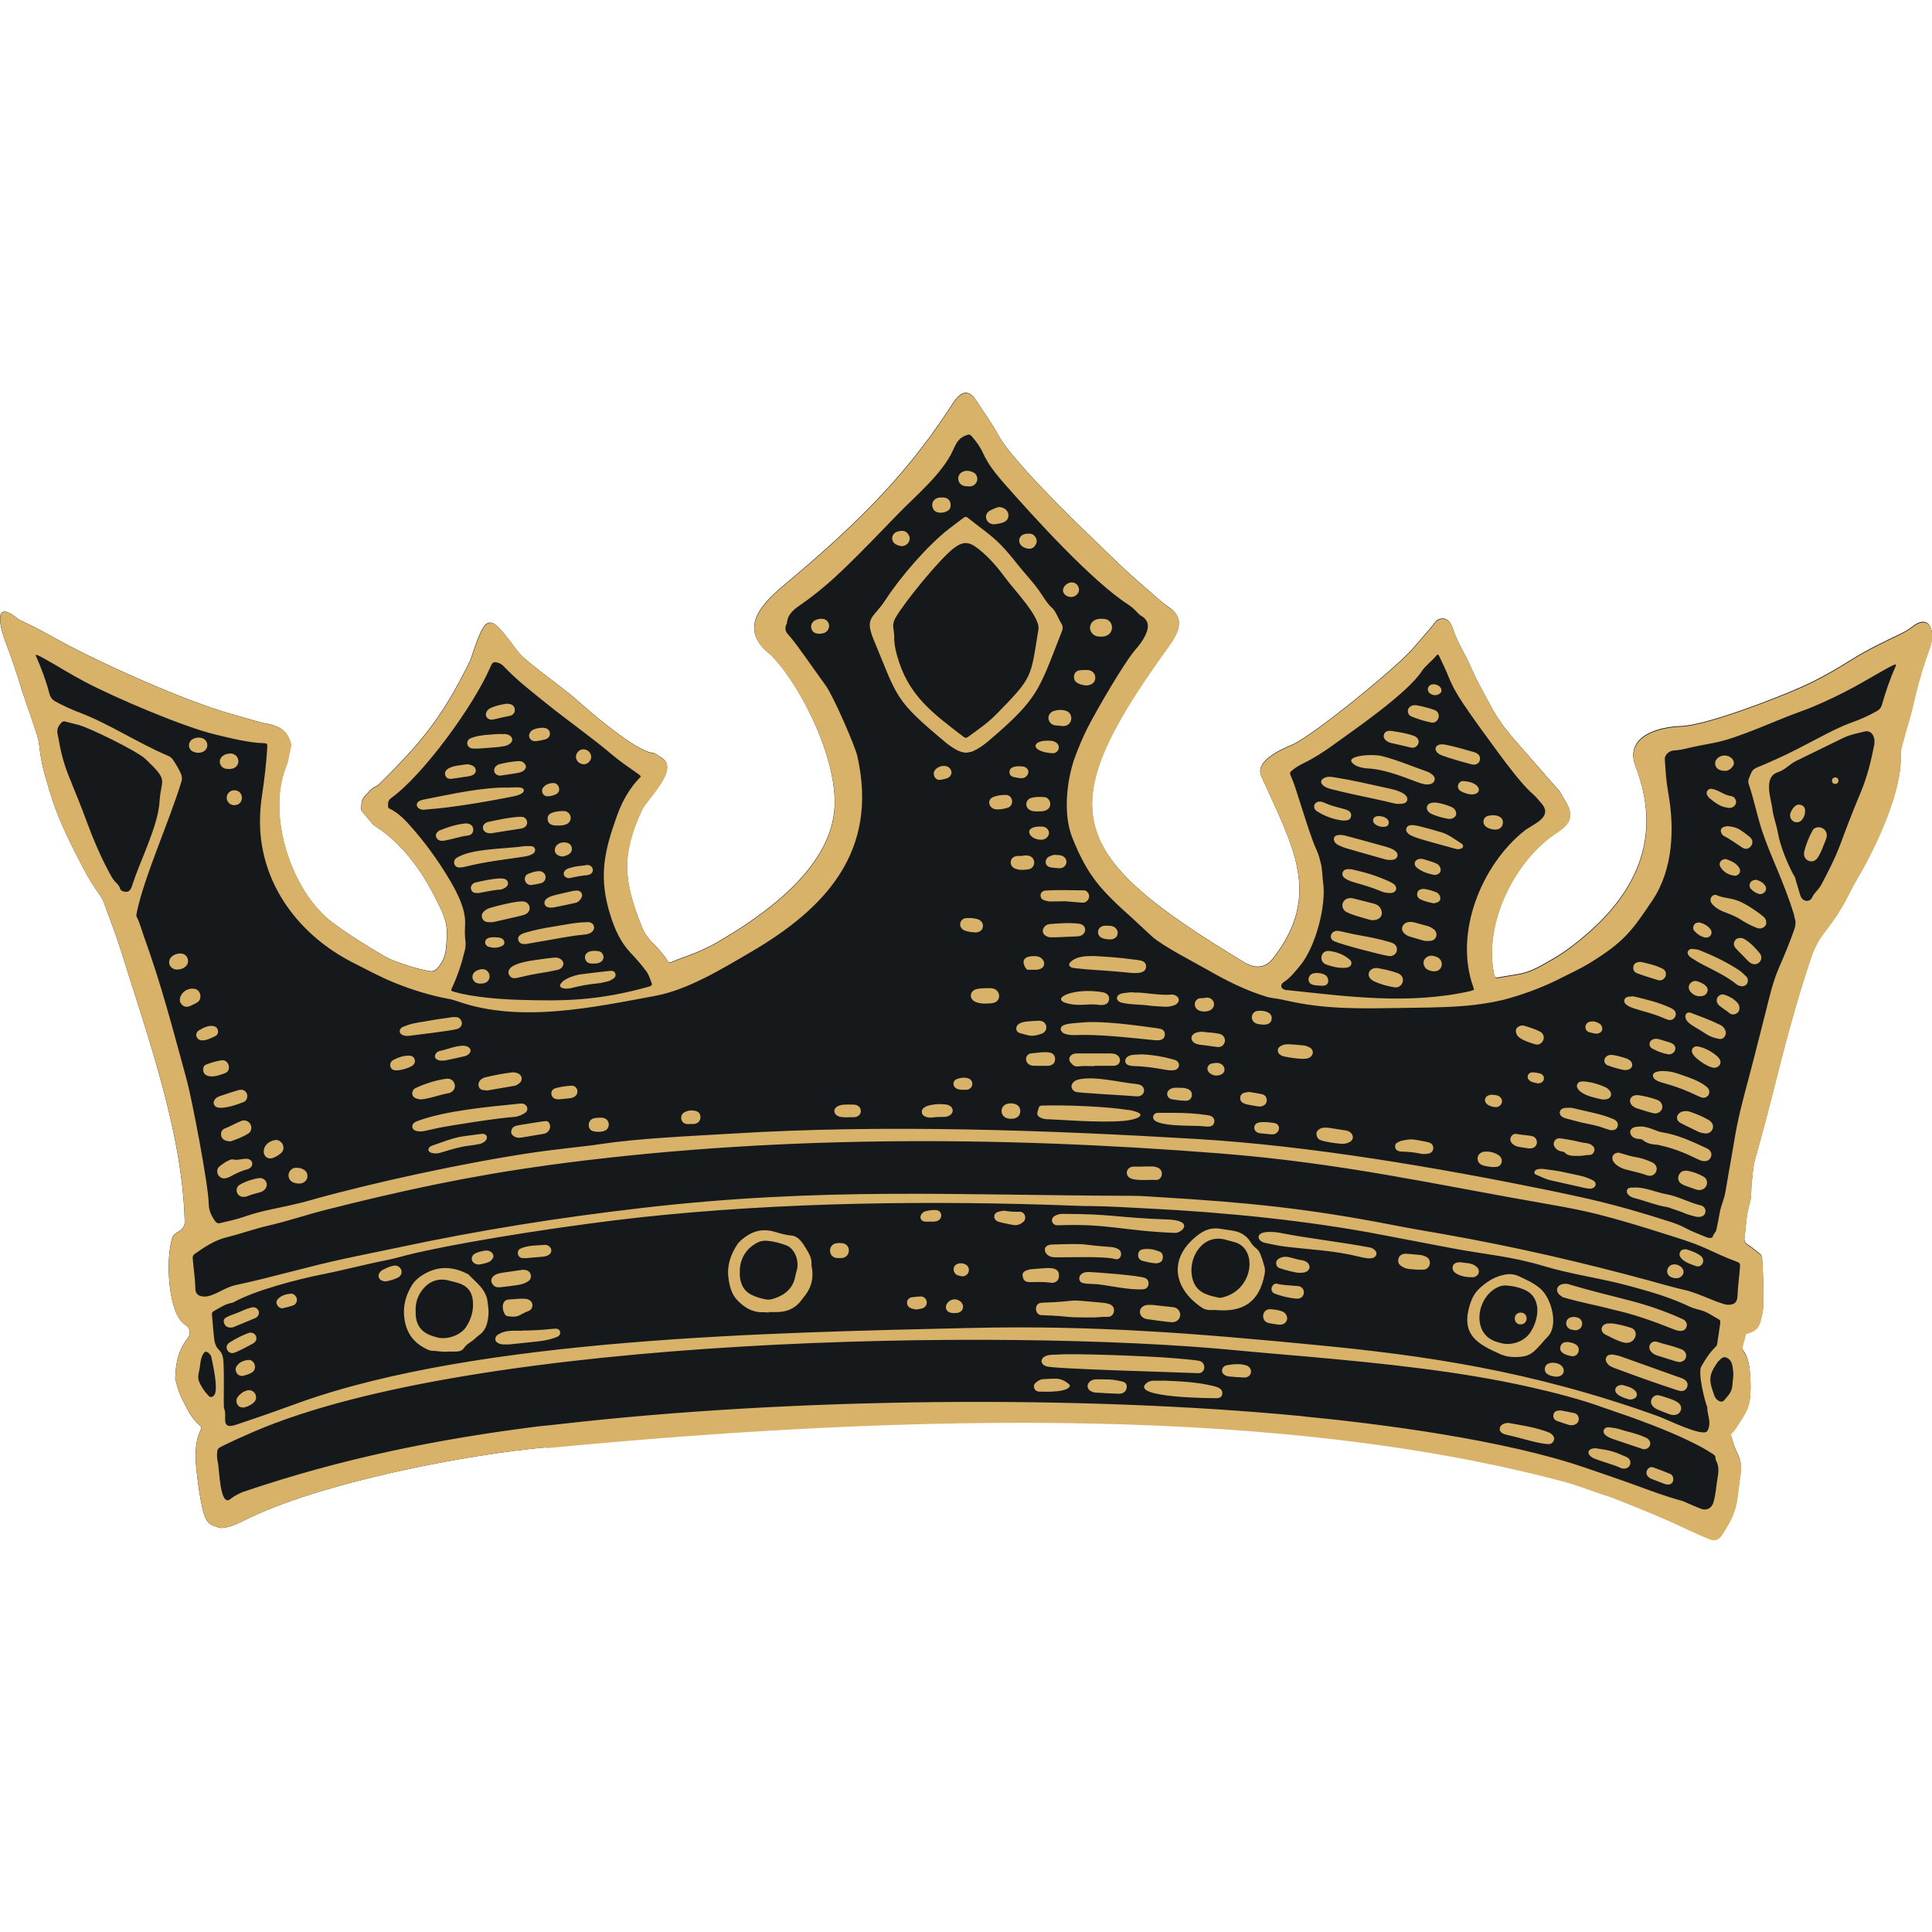 <?xml version="1.0" encoding="UTF-8"?><svg id="State" xmlns="http://www.w3.org/2000/svg" width="700" height="700" viewBox="0 0 200 200"><defs><style>.cls-1{fill:#d9b26a;}.cls-2{fill:#16191c;}</style></defs><path class="cls-2" d="M199.74,67.14c-.73,1.98-1.31,4.02-1.76,6.08-.18,.82-.45,1.62-.68,2.43-.16,.57-.31,1.14-.46,1.72-.07,.27-.1,.56-.09,.85,.17,3.63-2.63,9.58-4.44,12.62-.35,.58-.67,1.19-.97,1.8-.69,1.4-1.58,2.69-2.53,3.92-.62,.79-1.04,1.66-1.35,2.6-1.41,4.2-2.56,8.47-3.64,12.76-.68,2.71-1.38,5.41-2.14,8.1-.22,.75-.23,1.52-.33,2.28-.11,.76,.01,1.54-.23,2.28-.37,1.14-.36,2.34-.53,3.5-.05,.37,.07,.59,.39,.79,.42,.26,.8,.6,1.2,.91,.15,.11,.22,.26,.23,.45,.11,1.59,.15,3.19,.13,4.78-.01,.64-.16,1.24-.33,1.84-.16,.54-.5,.85-1.01,1.03-.61,.21-.44,.07-.6,.69-.07,.29-.19,.58-.23,.88-.04,.3,.25,.54,.37,.81,.27,.62,.38,1.26,.42,1.93,.06,.92,.1,1.83-.04,2.74-.11,.78-.5,1.45-.93,2.09-.29,.43-.52,.9-.91,1.26-.12,.12-.12,.26-.07,.4,.18,.54,.32,1.1,.58,1.62,.35,.66,.52,1.35,.4,2.12-.48,3.06-.16,3.7-1.96,6.41-.35,.53-.76,.65-1.35,.4-.71-.29-1.42-.59-2.11-.93-2.36-1.14-4.79-2.11-7.22-3.08-.36-.14-.73-.29-1.11-.41-1.52-.47-2.99-1.09-4.53-1.5-31.74-8.49-72.83-6.59-105.38-3.48-8.17,.73-23.51,3.63-31.39,7.63-.61,.3-1.23,.59-1.92,.69-.22,.03-.43,.05-.63-.03-.58-.24-.88-.2-1.25-.83-.53-.88-.99-4.7-1.07-5.89-.06-.81-.02-1.6,.14-2.39,.07-.36,.24-.68,.37-1.01,.09-.2,.05-.31-.11-.45-.99-.87-1.26-1.68-1.83-2.75-.33-.63-.5-1.3-.68-1.98-.02-.05-.02-.1-.02-.16,.04-1.51,.31-2.95,1.32-4.16,.32-.39,.21-1.06-.24-1.32-1.86-1.06-2.13-7.08-1.34-9.15,.21-.53,1.26-.57,1.24-1.56-.23-9.32-3.9-19.36-6.67-28.29-.5-1.59-1.12-3.14-1.68-4.7-.12-.32-.29-.62-.49-.9-.64-.87-1.18-1.8-1.68-2.75-1.01-1.9-1.97-3.82-2.75-5.83-.5-1.28-.87-2.62-1.25-3.94-.29-1-.44-2.02-.56-3.06-.07-.58-.29-1.14-.47-1.7-.43-1.33-.91-2.64-1.34-3.97-.5-1.59-1-3.18-1.61-4.73-.47-1.19-1.6-4.85,1.24-2.54,.16,.13,.37,.21,.57,.3,1.28,.6,2.52,1.29,3.76,1.97,4.32,2.38,13.24,6.34,17.67,7.55,.54,.14,3.05,.91,3.48,.98,.52,.07,1.01,.21,1.49,.43,.67,.32,1.03,.87,1.24,1.54,.05,.17,.06,.37,.02,.54-.18,.67-.24,1.37-.5,2.03-1.99,4.96,.55,12.82,4.73,16.02,1.71,1.3,3.55,2.43,5.4,3.52,.37,.22,.76,.4,1.16,.55,1.15,.42,2.3,.81,3.51,1.02,.4,.07,.65-.01,.92-.32,.44-.53,.73-1.09,.82-1.77,.07-.52,.1-1.04,.13-1.56,.03-.88-.15-1.7-.51-2.5-1.15-2.53-2.54-4.9-4.51-6.89-.72-.73-1.51-1.37-2.37-1.93-.07-.05-.16-.09-.22-.15-.4-.46-.79-.93-1.18-1.39-.06-.07-.09-.16-.09-.25,.02-.5,.02-1.01,.42-1.39,.37-.34,.63-.79,1.13-.97,.16-.05,.29-.21,.42-.33,4.37-4.31,6.42-6.88,9.13-12.3,.09-.19,.2-.38,.26-.58,1.65-4.99,1.9-4.72,4.88-.72,.77,1.02,4.63,3.7,5.98,4.9,1.39,1.25,6.34,5.51,8.01,5.57,.18,.01,.68,.39,.87,.5,1.92,1.14-1.5,4.26-2.02,5.38-2.2,4.72-1.9,7.37-.05,12.06,.25,.66,.65,1.24,1.15,1.74,.57,.57,1.12,1.16,1.55,1.85,.08,.12,.15,.23,.34,.15,.96-.43,1.98-.72,2.95-1.15,.64-.29,1.27-.59,1.87-.94,4.94-2.86,11.43-7.53,12.08-13.48,.55-4.94-3.2-12.7-6.35-16.04-.05-.05-.09-.12-.15-.16-3.28-2.51-1.53-4.9,1.24-7.22,6.71-5.63,12.18-10.73,17.03-18.09,.7-1.06,1.7-3.03,3-.99,.72,1.14,1.52,2.21,2.17,3.4,.61,1.11,1.45,2.08,2.28,3.04,2.91,3.37,6.93,7.17,10.2,10.33,1.38,1.33,2.85,2.55,4.29,3.82,.3,.26,.61,.5,.94,.72,2.07,1.43,.61,3.15-.53,4.75-11.73,16.39-9.98,20.94,8.25,31.96,.28,.17,.57,.32,.88,.41,.81,.24,1.58-.01,2.1-.67,5.25-6.63,2.12-11.69-1.13-18.94-.72-1.63,2.13-2.82,3.2-3.28,2.08-.89,10.53-7.77,12.35-9.81,.61-.68,1.2-1.38,1.8-2.07,.2-.23,.4-.46,.57-.71,.46-.67,1.32-.62,1.7,.1,.08,.16,.16,.32,.22,.49,.49,1.56,1.35,2.75,1.95,4.18,.58,1.36,1.33,2.62,2.02,3.92,.62,1.17,1.39,2.21,2.24,3.21,1.62,1.85,3.23,3.69,4.84,5.54,1.01,1.72,1.95,2.79-.27,4.22-4.39,2.83-7.65,9.42-6.53,14.68,.08,.37,.15,.4,.52,.33,.6-.1,1.2-.21,1.8-.3,.9-.13,1.73-.46,2.52-.9,.94-.52,1.88-1.04,2.75-1.68,6.48-4.74,10.17-10.86,7.07-18.91-1.23-3.18,2.38-4.14,4.65-4.21,2.61-.07,9.68-2.81,12.38-4,1.86-.82,3.61-1.82,5.33-2.9,1.61-1.01,3.33-1.83,5.04-2.65,.44-.2,.86-.45,1.24-.75,1.77-1.4,2.46,.43,1.78,2.28Z"/><path class="cls-1" d="M56.53,149.83c-8.17,.73-23.51,3.63-31.39,7.63-.6,.31-1.23,.59-1.91,.69-.22,.03-.43,.05-.63-.03-.58-.24-.88-.2-1.25-.82-.52-.88-.99-4.71-1.07-5.89-.05-.82-.02-1.6,.14-2.4,.07-.36,.24-.67,.38-1,.09-.2,.04-.31-.12-.46-.99-.87-1.25-1.68-1.83-2.75-.33-.62-.5-1.3-.68-1.97-.01-.05-.02-.11-.02-.16,.04-1.51,.31-2.95,1.32-4.16,.33-.39,.21-1.06-.24-1.31-1.86-1.06-2.13-7.09-1.33-9.15,.2-.53,1.26-.57,1.23-1.57-.22-9.31-3.9-19.35-6.67-28.28-.49-1.59-1.11-3.14-1.68-4.7-.12-.32-.29-.62-.49-.89-.64-.87-1.17-1.8-1.68-2.75-1.01-1.9-1.97-3.83-2.75-5.83-.5-1.28-.87-2.62-1.25-3.94-.29-1-.44-2.02-.56-3.06-.07-.59-.29-1.14-.47-1.7-.43-1.33-.91-2.64-1.33-3.97-.51-1.59-1.01-3.17-1.61-4.73-.47-1.19-1.6-4.86,1.24-2.55,.16,.13,.37,.21,.57,.31,1.29,.6,2.52,1.29,3.76,1.97,4.32,2.38,13.25,6.34,17.68,7.54,.54,.15,3.05,.92,3.48,.98,.52,.08,1.01,.21,1.49,.44,.67,.31,1.03,.87,1.24,1.54,.05,.17,.06,.37,.02,.53-.17,.68-.23,1.37-.5,2.03-1.99,4.97,.55,12.82,4.73,16.02,1.71,1.31,3.54,2.43,5.4,3.53,.37,.22,.76,.4,1.17,.55,1.14,.42,2.3,.81,3.5,1.02,.4,.07,.66,0,.92-.33,.44-.52,.73-1.09,.82-1.77,.07-.52,.1-1.03,.12-1.55,.04-.88-.15-1.7-.51-2.5-1.15-2.53-2.54-4.9-4.5-6.89-.72-.73-1.52-1.37-2.37-1.93-.07-.05-.16-.09-.22-.15-.4-.46-.79-.92-1.19-1.39-.06-.07-.09-.15-.09-.25,.02-.5,.02-1.01,.43-1.39,.36-.34,.62-.79,1.13-.96,.16-.06,.29-.21,.41-.34,4.38-4.31,6.42-6.88,9.13-12.29,.1-.19,.2-.38,.27-.59,1.65-4.98,1.89-4.72,4.88-.72,.76,1.02,4.63,3.7,5.97,4.91,1.39,1.25,6.35,5.5,8.01,5.57,.19,0,.69,.39,.88,.51,1.92,1.13-1.51,4.26-2.03,5.38-2.19,4.72-1.89,7.37-.05,12.06,.26,.66,.66,1.23,1.15,1.73,.57,.57,1.12,1.16,1.55,1.85,.08,.13,.15,.24,.34,.15,.97-.43,1.99-.72,2.95-1.15,.64-.29,1.27-.59,1.87-.94,4.94-2.86,11.42-7.52,12.08-13.48,.54-4.94-3.2-12.69-6.36-16.04-.05-.05-.09-.12-.14-.16-3.28-2.51-1.53-4.89,1.24-7.22,6.71-5.63,12.18-10.72,17.03-18.09,.7-1.06,1.7-3.03,3-.98,.72,1.13,1.52,2.21,2.17,3.39,.61,1.12,1.45,2.08,2.29,3.05,2.9,3.37,6.93,7.17,10.19,10.32,1.38,1.33,2.85,2.56,4.3,3.82,.3,.26,.61,.5,.93,.72,2.08,1.43,.62,3.15-.52,4.75-11.73,16.39-9.98,20.94,8.25,31.96,.28,.17,.56,.32,.87,.41,.81,.24,1.58-.01,2.1-.67,5.25-6.62,2.12-11.69-1.13-18.94-.73-1.62,2.13-2.81,3.19-3.27,2.08-.9,10.53-7.77,12.36-9.81,.61-.68,1.19-1.38,1.8-2.07,.2-.23,.4-.46,.57-.71,.46-.67,1.31-.62,1.7,.1,.08,.16,.16,.32,.22,.49,.49,1.56,1.35,2.75,1.96,4.18,.57,1.36,1.33,2.62,2.02,3.92,.62,1.17,1.39,2.22,2.24,3.21,1.61,1.85,3.23,3.7,4.84,5.55,1.01,1.72,1.94,2.78-.28,4.22-4.38,2.83-7.64,9.42-6.53,14.68,.08,.37,.15,.4,.52,.34,.6-.1,1.2-.21,1.8-.3,.9-.13,1.73-.46,2.52-.9,.94-.52,1.88-1.04,2.75-1.68,6.48-4.75,10.18-10.86,7.07-18.91-1.23-3.18,2.38-4.14,4.65-4.21,2.61-.08,9.68-2.82,12.38-4,1.86-.82,3.61-1.82,5.33-2.9,1.61-1.01,3.33-1.83,5.04-2.65,.44-.21,.85-.45,1.24-.75,1.77-1.4,2.46,.43,1.78,2.28-.73,1.99-1.3,4.02-1.76,6.09-.18,.82-.45,1.62-.68,2.43-.16,.57-.31,1.14-.46,1.71-.07,.28-.1,.56-.09,.85,.17,3.63-2.64,9.58-4.45,12.62-.35,.58-.67,1.19-.97,1.8-.69,1.41-1.58,2.69-2.53,3.92-.62,.79-1.03,1.66-1.35,2.6-1.41,4.2-2.56,8.47-3.64,12.76-.68,2.71-1.38,5.41-2.15,8.1-.21,.75-.23,1.52-.33,2.28-.1,.76,.01,1.54-.22,2.28-.37,1.14-.36,2.33-.53,3.5-.06,.37,.06,.59,.39,.79,.42,.26,.8,.6,1.2,.91,.15,.12,.22,.26,.23,.46,.11,1.59,.15,3.18,.13,4.78,0,.64-.15,1.24-.33,1.84-.16,.53-.5,.85-1.01,1.03-.61,.21-.44,.07-.59,.69-.08,.29-.19,.58-.23,.88-.05,.31,.24,.54,.36,.82,.27,.62,.38,1.26,.43,1.93,.06,.91,.1,1.82-.04,2.73-.12,.78-.5,1.45-.93,2.09-.29,.43-.52,.9-.9,1.27-.12,.11-.12,.25-.07,.4,.18,.54,.31,1.1,.58,1.62,.34,.67,.52,1.35,.4,2.12-.48,3.06-.16,3.7-1.96,6.42-.35,.53-.76,.64-1.35,.4-.71-.29-1.42-.6-2.11-.93-2.36-1.14-4.79-2.11-7.22-3.08-.37-.15-.73-.29-1.11-.41-1.52-.48-2.99-1.09-4.54-1.51-31.74-8.49-72.83-6.59-105.38-3.48h0ZM3.76,67.73c-.08,.1-.06,.15-.03,.2,.56,1.26,1.04,2.56,1.39,3.89,.1,.38,.3,.63,.64,.81,.79,.43,1.6,.8,2.44,1.12,3.13,1.19,6.05,3.16,9.22,4.5,.19,.08,.34,.2,.46,.36,.32,.48,.62,.96,.85,1.49,.11,.26,.14,.51,.06,.78-1.24,4.09-3.91,9.98-4.63,13.59-.03,.16-.09,.31,0,.47,.31,.59,.47,1.24,.69,1.86,1.93,5.36,2.94,9.4,4.47,14.95,.47,1.7,2.25,10.76,2.29,12.92,.01,.67,.29,1.21,.65,1.73,.13,.19,.3,.27,.55,.21,.84-.2,1.68-.38,2.49-.66,.78-.27,1.57-.49,2.38-.67,1.49-.33,2.98-.61,4.44-1.03,6.44-1.82,16.14-3.92,23.17-4.95,1.2-.18,2.41-.31,3.62-.46,1.03-.13,2.07-.22,3.09-.38,4.23-.64,9.2-.83,13.79-1.11,15.84-.98,32.78-.35,47.97,.55,11.75,.69,25.16,2.98,36.81,5.37,1.3,.27,2.59,.55,3.88,.84,3.01,.7,5.51,1.42,8.42,2.36,.55,.18,1.08,.37,1.59,.65,.68,.37,1.41,.62,2.12,.93,.17,.08,.66,.21,.73-.05,.07-.27,.31-.44,.37-.7,.12-.57,.24-1.15,.34-1.73,.04-.19,.07-.38,.13-.57,.18-.56,.39-1.12,.48-1.7,.19-1.11,.37-2.22,.58-3.33,.21-1.13,.37-2.26,.59-3.38,.47-2.35,1.16-4.65,1.75-6.98,.41-1.61,.82-3.23,1.23-4.84,.39-1.56,.74-3.14,1.39-4.62,.55-1.26,1.08-2.53,1.54-3.84,.16-.45,.23-.84,.07-1.28-.04-.12-.04-.25-.07-.37-.5-1.61-1.11-3.17-1.76-4.72-.56-1.34-1.13-2.67-1.58-4.05-.5-1.57-.82-3.19-1.35-4.75-.13-.39,.11-.72,.24-1.07,.12-.32,.35-.52,.67-.64,.65-.26,1.29-.54,1.92-.83,1.44-.64,2.83-1.38,4.23-2.11,1.19-.63,2.38-1.26,3.64-1.71,.89-.32,1.76-.7,2.59-1.18,.27-.15,.42-.35,.51-.65,.38-1.34,.83-2.66,1.4-3.94,.03-.08,.09-.16-.02-.24-.52,.22-1.02,.5-1.52,.79-1.28,.73-2.54,1.48-3.85,2.14-1.44,.72-2.9,1.41-4.42,1.95-2.57,.91-6.43,2.76-8.93,3.24-.95,.18-1.9,.35-2.84,.58-.45,.11-.91,.19-1.38,.22-.49,.03-.95,.49-.92,.89,.07,1.18,.15,2.36,.36,3.52,.66,3.66,.5,7.91-1.64,11.1-2.19,3.27-2.98,4.34-6.62,6.57-.86,.52-1.78,.93-2.67,1.39-1.74,.9-3.55,1.6-5.44,2.15-1.17,.34-2.37,.55-3.58,.7-1.93,.24-4.35,.29-6.29,.31-4.02,.04-7.89,.25-11.84-.45-.63-.11-1.26-.25-1.89-.39-.56-.13-1.13-.14-1.69-.32-2.08-.64-4.02-1.61-5.91-2.69-1.42-.82-4.78-2.53-5.89-3.54-.66-.6-1.31-1.23-1.97-1.83-3.24-2.91-4.67-4.35-6.29-8.45-.94-2.39-.56-5.91,.3-8.27,.38-1.02,.8-2.03,1.29-3.01,.79-1.56,3.76-6.74,4.98-8.13,.4-.46,.77-.95,1.03-1.5,.41-.89,.33-1.55-.46-2-.31-.18-.64-.71-1.29-1.13-3.75-2.4-9.8-9.06-12.9-12.59-.84-.96-1.64-1.95-2.17-3.12-.29-.64-.7-1.2-1.16-1.73-.16-.19-.28-.22-.5-.14-.84,.28-1.09,.78-1.46,1.61-1.1,2.41-3.86,4.69-5.69,6.58-1.81,1.87-3.6,3.74-5.47,5.55-1.4,1.35-2.85,2.61-4.44,3.72-.72,.5-1.51,1-1.58,2.03,0,.06-.41,.56,.1,1.13,.61,.68,1.14,1.43,1.67,2.17,.75,1.05,1.49,2.1,2.25,3.15,.78,1.07,3.02,6.22,3.26,7.26,2.26,9.91-3.3,15.83-11.04,20.34-2.89,1.69-6.49,3.89-9.81,4.51-6.48,1.2-13.97,2.83-20.39,.62-.35-.12-.72-.24-1.08-.3-1.93-.36-3.78-.94-5.59-1.67-1.5-.61-2.91-1.38-4.35-2.11-5.12-2.62-8.94-7.33-9.5-13.14-.13-1.38-.06-2.76,.14-4.12,.25-1.68,.46-3.37,.55-5.06,.02-.3-.04-.36-.37-.37-1.49-.02-3.53-.54-5-.89-3.32-.8-10.33-3.78-13.53-5.47-1.41-.74-2.76-1.6-4.15-2.37-.29-.16-.58-.33-.87-.42h0Zm38.97,62.05c-.91,.21-1.8,.49-2.71,.67-2.25,.44-4.46,1.04-6.71,1.48-2.54,.51-6.85,1.63-9.1,2.86-.08,.04-.16,.08-.25,.09-.69,.12-1.24,.53-1.84,.85-.14,.08-.19,.19-.18,.36,.07,.78,.13,1.57,.21,2.35,.16,1.52,.75,1.06,.94,2.16,.17,.94,.01,4.99,.11,5.21,.18,.38,.08,.87,.11,1.27,.05,.73,.68,.55,1.15,.4,1-.34,2-.67,3-1.02,1.17-.41,2.33-.83,3.49-1.25,18.72-6.71,48.88-7.26,69.5-7.74,12.78-.3,23.37,.56,35.86,1.77,10.97,1.06,22.13,2.61,35.35,7.37,.79,.28,4.59,2.17,5.06,1.55,.11-.15,.16-.31,.2-.49,.15-.68-.21-1.32-.18-1.99-.25-.59-1.01-3.56-.62-4.23,.4-.7,.83-1.38,1.41-1.96,.12-.11,.22-.23,.24-.4,.1-.71,.2-1.42,.31-2.12,.03-.18-.01-.33-.18-.41-.6-.32-1.14-.74-1.81-.92-.43-.11-.87-.23-1.27-.42-1.93-.92-3.98-1.51-6.04-2.07-3.09-.85-5.94-1.18-8.97-2.09-3.39-1.02-6.08-1.2-9.37-1.82-2.45-.46-4.89-.93-7.33-1.4-7.63-1.48-16.31-2.34-24.11-2.73-2.04-.1-4.08-.24-6.12-.26-.48,0-.97-.01-1.45-.03-14.77-.57-30.63-.38-45.16,1.2-6.48,.71-17.07,2.27-23.56,3.76h0Zm92.15,16.84c8.13,.78,20.85,2.44,29.2,5.31,1.71,.59,3.42,1.16,5.12,1.78,1.6,.58,3.19,1.19,4.83,1.63,.24,.06,.47,.18,.7,.28,.46,.19,.92,.41,1.39,.58,.56,.21,1.08-.1,1.25-.65,.25-.83,.28-1.69,.43-2.54,.11-.62,.17-1.24-.16-1.83-.12-.21,.07-.42-.3-.65-.4-.24-.79-.5-1.2-.72-2.17-1.16-4.45-2.06-6.75-2.91-1.14-.42-2.3-.79-3.45-1.2-2.28-.84-5.02-1.54-7.64-2.13-7.08-1.6-14.9-2.41-22.55-3.1-2.55-.23-5.47-.46-7.8-.69-24.01-2.33-78.7-1.5-101.73,8.45-1.14,.49-2.26,1-3.37,1.55-.24,.12-.35,.27-.37,.53-.03,.36-.02,.72,.07,1.07,.16,.59,.19,4.7,1.3,3.8,.38-.31,.81-.52,1.26-.72,10.28-3.5,20.27-5.5,30.6-6.8,.85-.09,1.71-.17,2.56-.27,23.59-2.69,53.22-3.03,76.64-.78h0Zm-78.4-25.96c-7.83,1.07-15.13,2.64-22.78,4.59-1.98,.5-3.91,1.16-5.9,1.62-1.45,.33-2.85,.85-4.29,1.2-1.28,.31-2.32,1.01-3.36,1.74-.16,.11-.21,.24-.2,.45,.08,1.04,.25,2.06,.27,3.1,0,.58,.31,.82,.88,.86,.95,.06,2.11-.94,3.3-1.19,3.77-.8,7.48-1.92,11.27-2.73,1.82-.39,3.65-.76,5.47-1.14,8.71-1.86,16.79-3.12,25.21-4.1,18.89-2.2,32.85-1.31,50.85-1.27,1.01,0,2,.09,3.01,.15,8.67,.52,15.06,1.14,23.8,2.84,1.84,.36,3.7,.68,5.55,1,7.12,1.26,14.13,2.87,21.18,4.79,1.24,.34,2.48,.7,3.74,.99,1.38,.31,3.65,1.49,4.38,1.51,.69,.02,.99-.26,1.01-.95,.03-.99,.18-1.96,.25-2.94,.03-.36,.01-.44-.33-.57-1.13-.41-2.21-.93-3.3-1.42-1.39-.62-2.86-1.05-4.31-1.51-2.22-.71-4.61-1.43-6.86-2-1.53-.38-3.07-.68-4.63-.95-12.12-2.1-21.69-4.33-34.42-5.33-23.21-1.83-46.7-1.9-69.77,1.25h0Zm95.85-18.12c.29-.05,.29-.07,.19-.35-2.02-5.57,.81-12.63,5.3-16.2,.82-.65,2.98-1.37,1.78-2.79-.31-.37-.61-.74-.98-1.06-1-.84-2.7-3.11-3.47-4.16-1.24-1.69-2.49-3.37-3.66-5.11-.6-.89-1.14-1.82-1.54-2.82-.28-.72-.63-1.4-.95-2.1-.11-.24-.17-.25-.33-.06-.44,.54-1.11,1.02-1.47,1.57-1.52,2.31-6.8,5.93-9.13,7.62-.99,.72-2.01,1.38-3.11,1.92-.39,.19-.76,.4-1.1,.67-.37,.29-.39,.32-.19,.76,.28,.62,.47,1.27,.68,1.92,.4,1.23,1.45,4.65,1.95,5.67,.21,.44,.32,.91,.44,1.38,.16,.65,.14,1.32,.23,1.97,.34,2.33-.76,6.61-2.36,8.56-.52,.63-1.03,1.29-1.73,1.75-.43,.28-.31,.83,.51,.83,6.01,.63,12.52,1.54,18.94,.06h0Zm-85.98-22.14c-.11-.18-.27-.27-.41-.37-.85-.6-1.71-1.18-2.51-1.85-2.19-1.86-4.54-3.49-6.78-5.29-1.55-1.25-3.13-2.46-4.5-3.91-.15-.16-.32-.28-.53-.35-.49-.16-.63-.11-.83,.36-1.7,3.99-6.97,11.23-10.29,13.62-.28,.2-.35,.45-.33,.79,.01,.14,0,.23,.14,.3,.98,.47,1.7,1.25,2.39,2.05,1.18,1.35,2.25,2.79,3.21,4.3,.94,1.48,2.31,3.71,2.24,5.55-.02,.57-.06,1.14,.02,1.71,.05,.35,.04,.72-.05,1.07-.32,1.33-.74,2.62-1.32,3.86-.13,.28-.12,.34,.16,.42,1.95,.56,4.63,.77,6.66,.84,4.77,.15,8.3,.11,13.58-1.37,.16-.04,.34-.14,.27-.33-.16-.42-.29-.87-.54-1.22-.5-.67-1.05-1.32-1.63-1.92-1.05-1.1-1.64-2.43-2.09-3.84-1.28-4-.68-6.68,.7-10.48,.54-1.47,1.29-2.79,2.42-3.94h0Zm-59.61-5.73c-.16-.01-.3,.04-.4,.15-.65,.73-.37,1.06-.22,1.96,.21,1.29,.58,2.54,1.08,3.76,.63,1.54,1.25,3.08,1.83,4.65,.64,1.75,1.38,3.45,2.26,5.1,.18,.33,.35,.67,.6,.95,.2,.22,.44,.39,.53,.72,.07,.26,.33,.34,.61,.36,.5,.02,.6-.51,.72-.87,.82-2.47,2.6-5.97,2.76-8.41,.16-2.54,1.03-2.1-1.46-4.48-.82-.78-5.79-3.24-6.97-3.53-.45-.11-.9-.23-1.34-.34h0Zm187.3,2.21c0-.13,.01-.22,0-.31-.09-.61-.49-.98-1-.85-.74,.19-1.51,.32-2.21,.66-1.63,.79-3.25,1.58-4.87,2.38-.77,.38-1.11,.91-1.96,1.2-1.52,.5-.61,2.94-.54,3.67,.09,.9,.44,1.73,.59,2.61,.23,1.36,1.08,3.41,1.76,4.58,.05,.09,.06,.2,.09,.31,.14,.48,.28,.96,.43,1.44,.04,.14,.09,.27,.17,.39,.27,.41,.89,.4,1.09-.05,.23-.53,.65-.76,.93-1.29,.74-1.39,1.46-2.79,2.01-4.27,.66-1.78,1.34-3.55,2.08-5.3,.67-1.59,1.08-3.26,1.41-4.94,.02-.09,.02-.18,.02-.23h0Zm-14.61,65.64c.02-.43-.03-.82-.11-1.21-.07-.38-.31-.67-.65-.79-.35-.12-.57,.2-.81,.42-.04,.04-.06,.09-.09,.13-1,1.41-.81,1.94-.3,3.41,.15,.43,.7,.84,1.02,.47,.38-.44,.8-.85,.84-1.5,.02-.32,.07-.64,.09-.92h0Zm-157.53-1.98c-.04-.21-.18-.39-.36-.52-.18-.14-.32-.12-.45,.06-.19,.27-.28,.58-.33,.9-.05,.43-.12,.85-.21,1.27-.05,.25-.04,.5,.05,.74,.22,.56,.56,1.04,.96,1.47,.22,.23,.37,.21,.59,0,.51-.51-.13-3.29-.26-3.91h0Zm78.11-62.62c-.37-.03-.71-.13-1.02-.31-.39-.22-.76-.47-1.11-.76-5.32-4.46-4.89-4.49-7.45-10.66-.97-2.33,.03-2.22,1.21-4.05,1.54-2.39,4.4-5.7,6.63-7.42,.45-.35,.91-.7,1.37-1.04,.29-.22,.36-.24,.61-.03,1.11,.9,2.31,1.69,3.32,2.72,.59,.6,1.13,1.25,1.65,1.91,.76,.98,1.63,1.86,2.35,2.87,.35,.5,.84,1.35,1.28,1.72,.43,.35,.72,1.21,1.03,1.69,.17,.28,.15,.53,.04,.81-2.41,6.14-2.38,6.89-7.58,11.33-.48,.41-.99,.76-1.56,1.04-.25,.13-.52,.12-.76,.19h0Zm-7.44-11.92c-.01,.64,.12,1.24,.29,1.85,1.14,4.15,3.66,5.95,6.92,8.45,.16,.12,.29,.09,.44-.02,.99-.73,2.02-1.42,2.89-2.31,3.88-3.95,3.56-3.78,4.39-8.83,.21-1.26-2.58-4.16-3.33-5.19-.85-1.16-1.77-2.26-2.91-3.15-1-.79-1.61-.76-2.59,0-1.45,1.14-5.06,5.55-5.97,7.16-.46,.83-.11,1.17-.13,2.04h0Zm25.07,46.22c.12,.01,.25,.04,.37,.08,.65,.23,.57,1.27-.4,1.19-.83-.08-5.96-.35-6.25-.46-.65-.24-.61-1.1,.37-1.3,1.68-.34,4.11,.31,5.91,.49h0Zm-74.12,4.9c-.85,.03-1.02-.53-.67-.87,.11-.1,.24-.15,.37-.2,2.9-1.09,7.42-1.48,10.65-1.81,.05,0,.11-.01,.16,0,.52,.02,.8,.67,.3,.98-.35,.22-.73,.39-1.15,.41-1.45,.08-6.46,.86-7.79,1.13-.42,.09-.84,.19-1.26,.28-.23,.05-.46,.1-.63,.09h0Zm73.27-2.23c2.24,.38,1.17,1-.53,1.15-2.52,.21-6.86-.16-7.62-.17-.27,0-.54-.02-.79-.11-.45-.17-.55-.37-.41-.81,.03-.08,.07-.17,.09-.25,.03-.2,.16-.25,.35-.25,2.4-.08,6.83,.1,8.92,.46h0Zm3.13-8.42c.11,.01,.22,.03,.31,.07,.26,.11,.38,.33,.35,.6-.04,.56-.62,.58-1.05,.54-2.67-.26-5.64-.63-8.3-.53-.34,.01-.69-.02-1.01-.14-.27-.1-.43-.31-.41-.51,.03-.26,.22-.35,.43-.42,.54-.17,1.1-.16,1.65-.22,2.14-.23,5.79,.29,8.02,.6h0Zm49.9,10.14c.85,0,1.6,.5,2.21,.6,1.65,.25,3.13,.96,4.63,1.65,.42,.19,.59,.53,.46,.9-.13,.36-.48,.51-.93,.41-.21-.05-.4-.15-.59-.24-1.16-.57-2.35-1.05-3.61-1.33-.16-.04-.31-.09-.47-.1-.53-.03-1.02-.12-1.45-.48-.26-.22-.8,.02-1.17-.45-.26-.33-.15-.72,.24-.86,.22-.08,.45-.09,.69-.09h0Zm-57.96-23.18c-2.65-.19-.36-.13-3.16-.11-.2-.01-.39-.06-.58-.12-.24-.08-.4-.23-.4-.51,0-.23,.13-.4,.42-.49,1.57-.11,2.65-.03,4.15-.03,.54,.17,.64,.9,.08,1.21-.13,.07-.27,.07-.51,.05h0Zm1.62,5.55c1.16,.07,2.48,.15,3.79,.34,.55,.08,1.4,.04,1.37,.77-.04,.87-1.52,.62-2.08,.57-.86-.07-1.71-.16-2.57-.21-.44-.02-2.74-.18-3.04-.29-.31-.12-.36-.35-.12-.58,.69-.65,1.68-.61,2.65-.61h0Zm55.75,23.94c1.14,0,2.23,.52,3.35,.72,1.13,.21,2.2,.81,3.36,1.11,.09,.02,.18,.04,.26,.08,.52,.25,.45,1.01-.13,1.12-.21,.04-.43,.03-.64-.03-.33-.1-.66-.17-.97-.3-.46-.21-.94-.34-1.41-.51-.18-.07-.37-.14-.56-.17-1.14-.19-2.2-.64-3.31-.92-.35-.09-.88-.38-.75-.82,.1-.32,.5-.26,.8-.26h0Zm13.61-27.34c0,.29-.41,.61-.82,.52-.41-.09-1.49-.67-1.82-.9-.58-.39-1.25-.61-1.9-.87-.39-.16-1-.55-1.19-.95-.18-.39,.22-.89,.61-.71,.53,.25,1.11,.27,1.66,.41,.9,.22,1.66,.73,2.42,1.24,.25,.17,.49,.36,.73,.55,.18,.15,.32,.34,.31,.7h0Zm-1.91,5.96c-.02,.58-.69,.73-1.18,.34-1.06-.84-2.28-1.41-3.47-2.02-.41-.21-.81-.46-1.2-.71-.21-.13-.5-.44-.33-.7,.09-.14,.24-.23,.41-.22,.27,.03,.55,.04,.79,.14,1.43,.57,2.82,1.23,4.11,2.09,.27,.18,.48,.42,.72,.64,.13,.12,.17,.27,.16,.44h0Zm-134.04,3.75c.16,0,.21,0,.26,0,.4-.02,.62,.3,.66,.58,.04,.28-.18,.58-.51,.66-.81,.2-4.18,.6-4.98,.7-.22,.03-.43,0-.63-.08-.36-.14-.42-.51-.12-.76,.11-.1,.26-.12,.39-.18,.87-.36,1.81-.41,2.72-.59,.77-.15,1.55-.22,2.23-.34h0Zm125.31,5.59c.79,0,1.44,.23,2.07,.46,.74,.26,1.49,.52,2.14,.97,.13,.09,.26,.19,.37,.3,.19,.21,.22,.52,.08,.74-.15,.24-.46,.36-.75,.25-.43-.17-.84-.38-1.27-.57-.9-.39-1.83-.7-2.78-.96-.35-.1-1.01-.32-.94-.79,.05-.39,.86-.41,1.08-.41h0Zm-54.82-8.13c.65-.03,1.23,.08,1.82,.13,.66,.05,1.31,.15,1.97,.08,.38-.04,.78,.14,.85,.48,.05,.25-.18,.55-.53,.65-.33,.1-.66,.15-1.01,.12-.55-.04-1.11-.05-1.66-.13-.83-.11-1.99-.08-2.76-.3-.56-.16-.61-.75,.04-.93,.07-.02,.14-.02,.21-.04,.37-.05,.74-.1,1.07-.08h0Zm4.2,12.45c1.13,0,2.25,.07,3.36,.23,.14,.02,.28,.05,.41,.1,.56,.23,.45,1.06-.18,1.09-.23,.01-.46,0-.69-.04-.89-.1-5.39,.14-5.1-1.02,.05-.21,.22-.35,.47-.36,.57,0,1.14,0,1.71,0h0Zm40.84-.53c.09,0,.23,0,.37,.03,1.42,.36,2.87,.57,4.23,1.15,.37,.16,.53,.43,.44,.75-.09,.32-.42,.47-.83,.37-.26-.07-.51-.16-.76-.25-.73-.26-1.49-.36-2.24-.54-.52-.13-1.04-.27-1.55-.41-.43-.12-.64-.35-.61-.63,.03-.3,.31-.47,.79-.46,.04,0,.07,0,.16,0h0Zm-44.18-5.52c1.11,.05,2.17,.23,3.2,.52,.07,.02,.14,.04,.21,.06,.61,.25,.5,.99-.16,1.06-.29,.03-.57,0-.85-.05-1.07-.19-2.15-.36-3.25-.38-.18,0-.36-.03-.53-.08-.59-.16-.54-1.02,.5-1.09,.3-.02,.61-.03,.88-.05h0Zm41.52,11.86c.62,.09,1.35,.16,2.06,.32,.56,.12,1.12,.24,1.68,.36,.44,.09,.86,.24,1.27,.43,.76,.34,.35,.98-.24,.93-.23-.02-.46-.07-.69-.12-1.11-.25-2.23-.5-3.34-.75-.53-.12-1-.39-1.5-.58-.21-.08-.21-.33-.02-.47,.2-.14,.44-.13,.78-.12h0Zm-45.88-16.97c-1.12-.18-1.86,.09-2.9-.07-2.77-.41-.02-1.82,3.18-1.25,.46,.08,.71,.4,.65,.76-.07,.4-.34,.58-.93,.56h0Zm55.01-.9c.11,.01,.24,0,.36,.04,1.23,.3,2.47,.59,3.63,1.13,.11,.05,.23,.11,.33,.18,.59,.44,.11,1.26-.52,1.08-.21-.06-.4-.15-.6-.23-.95-.42-1.98-.63-2.96-.96-.38-.13-1.12-.4-.97-.88,.09-.3,.36-.34,.72-.34h0Zm-1.34,16.18c.12,.03,.31,.08,.5,.14,.43,.13,.85,.26,1.3,.33,.58,.09,1.15,.29,1.68,.54,.56,.26,.63,.92,.16,1.26-.21,.15-.45,.16-.67,.08-.74-.27-1.51-.41-2.27-.62-.44-.12-1.08-.46-1.28-.9-.19-.41,.07-.82,.59-.83h0Zm-54.26-8.95c-.55,0-1.11-.05-1.66,.02-.41,.05-.61-.16-.81-.41-.24-.3-.13-.67,.22-.84,.19-.09,.38-.09,.58-.09,1.05,0,2.11,0,3.16,0,.21,0,.43,0,.64,.06,.74,.25,.69,1.21-.15,1.22-.66,0-1.32,0-1.98,0v.03h0Zm-69.79,3.44c-.39-.07-.79-.17-.82-.58-.02-.31,.15-.52,.41-.63,1-.45,2.03-.78,3.12-.93,.8-.11,1.22,.9,.54,1.36-.07,.05-.16,.1-.24,.12-1.02,.17-1.97,.58-3.01,.67h0Zm1.61,5.59c-.99,0-.91-.63-.36-.81,1.08-.36,2.14-.82,3.28-.97,.6-.08,1.2-.16,1.8-.24,.78-.1,.83,.83-.25,1.06-.37,.08-.74,.12-1.11,.17-.94,.12-1.84,.41-2.75,.68-.2,.06-.41,.13-.62,.11h0Zm5.24-6.54c-.31,0-.64,0-.77-.34-.19-.47,.2-.88,.64-.99,.9-.22,1.81-.39,2.73-.51,.38-.05,.97,.08,1.04,.54,.04,.26-.06,.46-.26,.6-.13,.09-.27,.2-.42,.23-.98,.18-1.97,.34-2.95,.51,0-.01,0-.03,0-.04h0Zm128.31-5.98c0,.44-.32,.74-.7,.67-.42-.09-.83-.19-1.21-.43-.48-.31-.97-.61-1.46-.9-.31-.19-.79-.53-.82-.94-.03-.33,.23-.56,.54-.44,1.04,.39,2.08,.77,3.07,1.26,.35,.17,.53,.46,.58,.79h0Zm-69.34-9.85h-.53c-.16,0-.32-.04-.46-.11-.43-.22-.51-.67-.17-1.02,.14-.15,.32-.22,.52-.24,.99-.08,1.99-.16,2.99-.04,.98,.12,.82,1.27-.1,1.31-.71,.03-1.43,.06-2.25,.1h0Zm54.01,22.63c-.55-.02-1.01,.03-1.35-.35-.16-.18-.62,0-1.01-.53-.33-.45,.02-1.01,.54-.94,.49,.07,.99,.15,1.47,.25,.42,.09,.83,.2,1.26,.25,.41,.05,.92,.34,.8,.8-.07,.25-.24,.42-.49,.42-.45,0-.88,.14-1.22,.09h0Zm-56.98-19.27c-.1,0-1.22-1.48,.85-1.41,1.07,.04,1.32,1.44-.05,1.41-.27,0-.54,0-.8,0h0Zm68.17,14.63c.18-.01,.35,.04,.52,.1,.59,.21,1.17,.43,1.71,.75,.08,.04,.16,.08,.23,.14,.7,.5,.26,1.41-.49,1.32-.23-.03-.46-.07-.67-.17-.27-.13-1.79-.86-1.92-.95-.63-.45-.18-1.22,.61-1.18h0Zm-120.74,2.76c-.32,.03-.9-.2-.86-.64,.04-.47,.38-.59,.78-.66,.85-.14,1.69-.28,2.54-.4,.44-.06,.54,0,.66,.29,.18,.44-.14,.92-.6,1-.77,.13-1.55,.26-2.33,.39-.05,0-.11,0-.19,.01h0Zm83.63-1.05c.57,.09,1.26,.19,1.94,.3,.68,.11,1.01,.9,.3,1.23-.26,.12-.55,.17-.84,.14-.67-.06-1.41-.15-2.06-.36-.29-.09-.43-.31-.47-.6-.04-.25,.14-.49,.42-.62,.18-.09,.38-.09,.7-.09h0Zm-114.19,5.26c-.71-.01-.97-.88-.49-1.25,.31-.24,.62-.48,.99-.63,.11-.05,.25-.12,.36-.09,.59,.16,1.3-.21,1.73,0,.5,.24,.35,.88-.19,1.02-.63,.16-1.2,.44-1.77,.75-.2,.11-.43,.18-.63,.2h0Zm124.17-2.53c-.09,0-.21,0-.33-.03-.65-.15-1.3-.2-1.97-.22-.29,0-.65-.14-.67-.48-.01-.22,.07-.38,.28-.48,.13-.06,.26-.13,.4-.16,.42-.09,.85-.18,1.27-.12,.48,.06,.95,.16,1.42,.26,.41,.09,.6,.33,.58,.65-.02,.33-.25,.53-.67,.57-.09,0-.18,0-.31,.02h0Zm-39.47-33.89c.37,.02,.66,.32,.67,.65,.01,.36-.35,.69-.73,.71-1.39,.06-2.12-1.49,.06-1.36h0ZM23.83,118.16c-.12-.02-.25-.03-.37-.06-.74-.16-.73-1.07-.21-1.27,.6-.23,1.15-.56,1.75-.8,.36-.14,.77,.06,.92,.34,.17,.31,.12,.76-.2,.96-.55,.36-1.18,.59-1.8,.81-.03,.01-.07,0-.11,.01h0Zm145.69-4.8c.67,.1,1.37,.25,2.04,.5,.39,.14,.6,.55,.5,.9-.09,.33-.51,.58-.91,.48-.59-.15-1.17-.34-1.74-.52-.12-.04-.23-.11-.33-.18-.58-.41-.4-1.21,.45-1.17h0Zm-34.82-3.76c-.58-.02-1.14-.11-1.7-.22-.48-.1-.74-.34-.72-.66,.02-.46,.68-.65,1.16-.62,.52,.03,1.04,.07,1.55,.13,.19,.02,.38,.1,.56,.19,.5,.24,.45,.87-.05,1.09-.26,.11-.52,.1-.79,.1h0Zm29.3,2.35c.79,.08,1.54,.29,2.25,.63,.14,.07,.27,.18,.37,.3,.32,.37,.14,.84-.34,.92-.19,.03-.4,.03-.59-.02-.69-.16-1.8-.39-2.28-.97-.15-.18-.22-.37-.12-.59,.13-.28,.43-.27,.7-.27h0Zm14.82-26.43c.53,.04,.99,.16,1.4,.44,.31,.21,.61,.43,.9,.67,.31,.25,.37,.62,.18,.9-.22,.33-.56,.45-.93,.22-.64-.41-1.25-.88-1.93-1.22-.22-.11-.6-.77,.11-.96,.1-.03,.21-.03,.27-.04h0Zm1.32,11.58c.21-.01,.38,.07,.55,.18,.58,.37,1.04,.87,1.47,1.39,.52,.63-.23,1.51-.99,.99-.06-.04-.12-.09-.17-.14-.42-.43-.85-.86-1.27-1.3-.19-.2-.31-.45-.19-.73,.1-.25,.3-.39,.59-.39h0Zm-55.64,9.71c.53,.09,1.09,.07,1.63,.19,.2,.04,.38,.1,.51,.26,.18,.23,.22,.48,.09,.75-.15,.29-.4,.41-.71,.37-.43-.04-.85-.11-1.27-.17-.32-.04-.86-.06-1.14-.27-.38-.28-.36-.73,.04-.96,.25-.15,.54-.17,.85-.18h0Zm-101.54,7.87c-.16,0-.33,0-.48-.05-.6-.24-.41-.93,.25-1.15,.66-.22,1.32-.45,1.99-.64,.53-.15,.95,.24,.87,.75-.04,.23-.16,.41-.37,.49-.73,.29-1.47,.54-2.26,.6h0Zm151.68,6.51c.59,.1,1.18,.31,1.72,.62,.3,.17,.41,.53,.32,.84-.13,.43-.62,.66-1.09,.49-.45-.16-.91-.3-1.35-.49-.51-.22-.66-.71-.37-1.14,.18-.28,.45-.33,.78-.32h0Zm-147.03,1.47c0,.39-.36,.68-.71,.77-.45,.11-.89,.24-1.33,.41-.1,.04-.21,.05-.31,.06-.78,.05-1.04-.92-.42-1.27,.56-.33,1.32-.58,1.96-.67,.47-.06,.82,.27,.82,.71h0Zm81.22-45.97c.4,.04,.84,.3,.77,.77-.04,.27-.29,.5-.6,.52-2.48-.15-2.27-1.48-.17-1.29h0Zm61.05,22.89c.71,.16,1.51,.33,2.25,.71,.29,.15,.39,.49,.28,.79-.1,.27-.43,.48-.74,.39-.73-.22-1.47-.45-2.18-.71-.34-.12-.47-.42-.4-.73,.07-.3,.32-.46,.79-.45h0Zm-67.78,4.31c-.34,.01-.68-.02-1.01-.13-.82-.27-.78-1.23,.09-1.39,.46-.08,.93-.08,1.39-.07,.97,.03,1.15,1.19,.38,1.49-.23,.09-.6,.08-.85,.1h0Zm75.35,6.65c-.57-.03-1.51-.7-1.91-1.06-.13-.12-.24-.27-.33-.42-.21-.39,.07-.86,.67-.71,.71,.17,1.33,.52,1.88,.99,.09,.08,.17,.18,.24,.29,.3,.47-.09,.9-.54,.91h0Zm-70.65-3.31c-.39-.03-.81-.18-1.24-.29-.38-.09-.54-.66-.06-.96,.26-.17,.57-.21,.87-.24,.39-.04,.78-.06,1.17-.07,.88-.04,1.08,1.07,.26,1.35-.2,.07-.41,.13-.62,.17-.1,.02-.21,.02-.38,.03h0Zm50.12-.55c0-.35,.52-.6,.85-.5,.56,.17,1.13,.34,1.65,.61,.78,.42,.28,1.57-.55,1.3-.49-.16-.99-.3-1.43-.58-.27-.17-.52-.38-.51-.84h0Zm-111.08,3.11c-1.13,.06-.93-.85-.32-.99,.78-.17,1.53-.5,2.35-.55,.61-.04,1.13,.42,.66,.86-.14,.13-.3,.2-.47,.24-.64,.15-1.29,.28-1.94,.42-.09,.02-.18,.02-.27,.02h0Zm61.18,.54c-.14,0-.28-.03-.41-.09-.63-.33-.45-1.15,.17-1.2,.59-.05,1.17-.16,1.76-.1,.45,.04,.7,.32,.68,.73-.02,.39-.27,.62-.7,.66-.5,0-1.01,.02-1.5,0h0Zm-9.71,3.97c.23,.02,.47,0,.69,.05,.8,.16,.85,1.01,.03,1.23-.1,.03-.21,.04-.32,.04-.43,0-.86,.01-1.28,.07-.18,.03-.36-.01-.53-.06-.24-.07-.42-.2-.47-.46-.07-.42,.38-.65,.76-.74,.37-.08,.74-.14,1.11-.14h0Zm81.68-30.66c-.22-.04-.47-.07-.7-.16-.51-.19-.93-.53-1.34-.87-.08-.07-.14-.16-.2-.25-.23-.34,.06-.77,.46-.7,.77,.14,1.28,.67,2,.75,.32,.04,.54,.4,.51,.67-.04,.31-.35,.56-.72,.56h0ZM21.96,111.43c-.47,0-.93-.15-.93-.71,0-.26,.12-.46,.36-.54,.5-.18,1.01-.34,1.54-.42,.75-.11,1.1,1.05,.37,1.33-.43,.16-.86,.33-1.33,.34h0Zm92.03-45.53c-.28,.01-.53-.02-.74-.17-.67-.46-.48-1.41,.3-1.62,.24-.07,.5-.06,.75-.04,.94,.07,1.1,1.33,.3,1.71-.2,.09-.41,.14-.6,.12h0Zm54.14,44.87c-.52-.1-1.1-.26-1.67-.47-.54-.19-.52-.96,.19-1.09,.35-.06,1.54,.27,1.87,.43,.69,.33,.6,1.18-.38,1.13h0ZM102.94,54.28c-.89,0-1.2-1.02-.45-1.43,.22-.12,.45-.21,.68-.3,.29-.12,.57-.04,.82,.11,.28,.17,.42,.44,.4,.76-.06,.72-.91,.77-1.44,.85h0Zm7.15,20.89c-.35-.03-.6-.05-.84-.08-.38-.04-.66-.32-.71-.69-.05-.32,.17-.67,.52-.79,.43-.14,.88-.17,1.31-.02,.39,.13,.6,.54,.51,.95-.08,.38-.44,.63-.78,.62h0Zm19.22,37.87c.42,.07,.86,.13,1.3,.22,.36,.08,.55,.35,.52,.7-.04,.46-.5,.64-.93,.57-.39-.06-.77-.13-1.16-.21-.09-.02-.17-.05-.25-.09-.3-.13-.43-.33-.4-.62,.05-.52,.57-.52,.92-.57h0Zm25.24,7.78c-.6-.09-1.6-.08-1.59-.91,0-.34,.29-.65,.7-.69,.49-.04,.96,.06,1.39,.31,.36,.21,.48,.52,.38,.85-.11,.32-.34,.45-.87,.43h0Zm3.61-1.95c-.26-.04-.63-.09-1-.16-.45-.09-.99-.5-.75-1.01,.11-.23,.35-.37,.62-.31,.49,.1,.99,.12,1.49,.2,.76,.11,.8,1.2-.03,1.29-.07,0-.14,0-.33,0h0Zm-50.69-34.87c-.25,0-.5,0-.74-.09-.69-.26-.62-1.13,.02-1.31,.45-.12,.92-.12,1.38-.08,.63,.06,.9,1.1,.08,1.39-.24,.09-.49,.08-.74,.09h0Zm72.6,20.38c-.01,.57-.69,.8-1.02,.51-.32-.28-.71-.49-1.03-.76-.32-.27-.39-.61-.21-.9,.18-.27,.49-.36,.85-.21,.4,.16,.78,.36,1.09,.67,.24,.23,.32,.41,.32,.69h0Zm-92.27,11.29c-.28-.01-.64,0-.91-.08-.64-.2-.73-.87-.04-1.13,.13-.05,.28-.09,.42-.1,.38-.02,.75-.03,1.13-.01,.89,.03,.99,1.21,.05,1.3-.21,.02-.43,0-.64,0,0,0,0,.01,0,.02h0Zm17.91-27.06c.29-.05,.51-.08,.72-.04,.88,.17,.79,1.3,.04,1.42-.44,.07-.89,.1-1.32-.05-.38-.13-.57-.41-.51-.77,.05-.32,.29-.53,.68-.56,.16-.01,.32,0,.4,0h0Zm-47.87,25.19c-.09,0-.18,0-.26-.02-.62-.12-.69-.94-.11-1.12,.55-.16,1.12-.24,1.69-.27,.62-.03,.88,.84,.26,1.17-.11,.06-.23,.1-.35,.12-.41,.05-.82,.09-1.23,.13h0Zm-37.1-10.57c-.01,.22-.13,.45-.39,.58-.22,.12-.44,.23-.67,.33-.32,.14-.62,.1-.84-.13-.24-.24-.29-.55-.14-.89,.24-.52,.76-.82,1.35-.77,.43,.04,.71,.36,.7,.86h0Zm150.73,4.31c.2,0,.39,.07,.57,.13,.32,.1,.66,.18,.97,.31,.79,.33,.36,1.29-.38,1.15-.53-.1-1.03-.29-1.51-.54-.3-.16-.39-.33-.35-.6,.04-.23,.24-.4,.54-.45,.05,0,.11,0,.16,0h0ZM28.58,118c.72,.06,1.02,.94,.51,1.37-.26,.22-.55,.4-.87,.51-.49,.17-.95-.19-.92-.72,.03-.57,.51-1.07,1.29-1.16h0Zm72.37-21.48c-.42-.01-.76-.07-1.08-.19-.72-.27-.59-1.25,.18-1.29,.36-.02,.72,0,1.07,.09,.44,.11,.68,.42,.63,.8-.05,.37-.33,.58-.77,.6-.04,0-.07,0-.03,0h0Zm21,16.08c.36,.01,.65,.01,.92,.1,.37,.11,.55,.37,.51,.71-.03,.31-.27,.55-.63,.54-.48-.01-.96-.07-1.44-.15-.51-.09-.75-.82-.04-1.12,.24-.1,.49-.07,.67-.08h0Zm-9.53-41.64c-.59-.08-1.36-.26-1.23-1.03,.05-.3,.28-.52,.64-.55,.25-.03,.5-.03,.75-.02,.45,.02,.76,.32,.8,.71,.04,.45-.22,.77-.7,.86-.09,.02-.18,.02-.25,.03h0Zm-9.13,12.83c-.24,0-.46-.03-.65-.2-.36-.33-.31-.86,.13-1.06,.43-.19,.89-.24,1.36-.24,.76,.01,.89,1.14,.15,1.34-.32,.09-.66,.16-1,.16h0Zm-62.21,27.01c-.36,.01-.57-.1-.65-.35-.1-.28,0-.57,.3-.73,.49-.26,1.02-.44,1.58-.44,.37,0,.57,.16,.63,.46,.05,.25-.07,.5-.37,.65-.47,.23-.96,.39-1.49,.41h0Zm90.02,5.36c.24,.03,.52,.05,.8,.09,.82,.14,.56,1.24-.26,1.18-.41-.03-.81-.08-1.22-.12-.27-.03-.6-.24-.58-.59,.04-.62,.79-.56,1.26-.56h0Zm-30.89-65.82c-.23,0-.46-.01-.67-.15-.49-.34-.45-1.06,.07-1.33,.4-.21,.81-.13,1.18,.06,.3,.15,.43,.53,.36,.83-.08,.32-.35,.56-.68,.6-.09,.01-.18,0-.27,0h0ZM18.35,100.37c-.83,.01-1.14-.93-.49-1.41,.49-.36,1.37-.4,1.57,.29,.2,.69-.46,1.11-1.08,1.12h0Zm12.64,22.15c-.24,0-.46-.04-.68-.14-.32-.15-.49-.49-.43-.84,.05-.33,.35-.62,.69-.65,.62-.05,1.38,.27,1.24,1.01-.07,.36-.42,.62-.82,.62h0Zm73.57-6.7s-.15-.02-.27-.05c-.85-.23-.79-1.35,.04-1.52,.6-.12,1.3,.09,1.29,.79,0,.43-.32,.73-.8,.77-.05,0-.11,0-.26,0h0Zm-42.48-.12c.09,0,.21,0,.33,.02,.77,.11,.8,1.14,.15,1.35-.38,.13-.78,.12-1.16,.03-.55-.13-.65-1-.05-1.29,.22-.1,.45-.09,.72-.11h0Zm-41.09-8c-.33,0-.54-.12-.64-.38-.09-.25,0-.52,.28-.68,.43-.25,.95-.52,1.46-.42,.25,.05,.42,.19,.47,.45,.05,.27-.04,.48-.32,.61-.4,.19-.8,.4-1.26,.42h0ZM97.44,51.5c.33-.02,.56,.03,.74,.2,.23,.21,.28,.58,.18,.89-.17,.49-1.36,.71-1.71,.17-.29-.46-.15-.99,.35-1.19,.17-.07,.35-.06,.43-.07h0ZM23.67,79.6c-.13-.01-.24,0-.34-.03-.76-.18-.9-1.4,.39-1.56,.36-.05,.7,.12,.86,.42,.25,.46,0,1-.51,1.14-.14,.03-.28,.03-.4,.04h0Zm155.03,9.34c.48,.18,1.04,.38,1.36,.93,.19,.32,0,.71-.38,.78-.05,.01-.11,.02-.16,0-.61-.09-1.12-.38-1.43-.92-.22-.39,.07-.82,.61-.8h0ZM20.58,76.36c1.05-.02,1.23,1.34,.17,1.55-.26,.05-.5,0-.73-.09-.58-.23-.62-1.02-.05-1.32,.19-.1,.4-.15,.62-.15h0Zm157.95,3.43c-1,0-1.14-.8-.83-1.19,.39-.5,1.19-.52,1.6-.06,.25,.28,.26,.58,.02,.87-.22,.26-.49,.41-.8,.39h0Zm-47.74,26.28c-.29-.03-.55-.02-.78-.13-.66-.31-.49-1.21,.16-1.29,.58-.08,1.58,.08,1.47,.86-.05,.34-.32,.55-.73,.56-.05,0-.11,0-.12,0h0Zm-21.52-17.57c.3,.01,.48,.02,.65,.08,.33,.13,.53,.44,.47,.75-.06,.31-.36,.56-.7,.55-.3-.01-.61-.04-.91-.09-.68-.1-.68-.87-.17-1.12,.24-.12,.5-.19,.65-.18h0Zm5.35,7.33c.2,0,.39,0,.58,.07,.76,.28,.63,1.31-.2,1.34-.54,.02-1.37-.09-1.33-.79,.02-.33,.26-.56,.63-.62,.1-.01,.21,0,.32,0h0Zm10.32,7.44c.68,.01,1,.78,.47,1.22-.35,.29-1.08,.3-1.45,.02-.48-.36-.3-1.11,.28-1.17,.25-.03,.5-.01,.7-.08h0Zm-53.39,13.09c-.22,0-.35,.01-.47,0-.64-.09-.75-.91-.26-1.2,.39-.23,.81-.26,1.24-.14,.31,.09,.46,.34,.45,.65-.01,.31-.18,.54-.47,.64-.19,.07-.39,.04-.48,.05h0Zm104.38-13.23c-.32,0-.65-.15-.92-.45-.52-.59,.12-1.29,.69-1.1,.47,.16,1.23,.48,1.05,1.07-.1,.32-.36,.49-.83,.48h0Zm-91.17-37.53c-.42,0-.72-.22-.78-.61-.1-.66,.56-.97,1.14-.93,.79,.04,.96,1.06,.29,1.42-.19,.1-.41,.12-.65,.13h0Zm8.58-9.06c-.23-.04-.49-.09-.71-.26-.25-.19-.34-.54-.22-.82,.17-.38,.52-.47,.88-.5,.33-.03,.58,.09,.76,.39,.33,.53-.07,1.16-.71,1.19h0Zm13.15-1.3c.34-.02,.59,.14,.75,.46,.14,.29,.08,.55-.1,.8-.22,.3-.52,.35-.86,.27-.5-.12-.82-.48-.77-.88,.05-.42,.39-.65,.97-.65h0Zm-9.83,24.88c0-.13,.02-.25,.1-.36,.4-.6,1.59-.71,1.73,.14,.04,.24-.13,.54-.39,.64-.27,.1-.55,.17-.83,.19-.33,.03-.6-.28-.6-.62h0Zm79.27,15.37c.38,.11,.82,.29,1.12,.69,.34,.45-.05,.98-.58,.86-.43-.1-.78-.35-1.07-.67-.16-.17-.15-.4-.05-.6,.1-.19,.27-.28,.57-.27h0Zm-76.21,17.32c-1.24,.06-1.19-.93-.67-1.11,.37-.13,.76-.19,1.15-.08,.66,.19,.58,1.1-.11,1.19-.12,.01-.25,0-.37,0h0Zm5.9-32.25c-.2-.03-.45-.06-.69-.12-.28-.07-.41-.24-.43-.48-.04-.69,.93-.67,1.4-.61,.32,.04,.56,.29,.56,.55,0,.28-.24,.58-.54,.64-.09,.02-.18,.01-.31,.02h0Zm-80.58,2.05c-.01,.45-.34,.75-.81,.74-.43,0-.78-.38-.76-.8,.02-.43,.38-.76,.82-.74,.45,.01,.76,.35,.75,.8h0Zm85.83-20.81c-.44,0-.82-.31-.83-.67-.01-.43,.46-.85,.93-.84,.41,.01,.73,.36,.73,.77,0,.39-.41,.75-.83,.74h0Zm15.05,48.23c.85-.03,1.15,.94,.45,1.22-.38,.15-.77,.12-1.11-.14-.45-.34-.31-.93,.24-1.03,.14-.03,.28-.03,.42-.05h0Zm55.87-18.96c.33,.1,.72,.25,.96,.65,.26,.43-.21,.94-.67,.82-.31-.09-.58-.27-.81-.5-.3-.29-.2-.94,.52-.96h0Zm-27.3,22.26c.21,.02,.4,.02,.59,.1,.29,.13,.46,.42,.4,.68-.07,.3-.36,.53-.67,.5-1.43-.13-1.3-1.22-.46-1.28,.05,0,.11,0,.15,0h0Zm10.75-6.32c-.23-.04-.48-.08-.71-.15-.55-.16-.55-.94,.04-1.09,.37-.09,.71,.01,1.02,.2,.23,.14,.34,.5,.24,.71-.11,.24-.34,.3-.59,.33h0Zm-6.04,5.14c-.25-.06-.52-.08-.76-.22-.53-.32-.3-.96,.27-.92,.23,.02,.46,.05,.69,.11,.3,.07,.47,.33,.42,.6-.04,.25-.32,.44-.61,.43h0Zm-79.61,23.72c-.2-.01-.39-.04-.59-.03-1.11,.04-1.95-.49-2.68-1.25-.61-.64-.8-1.46-.91-2.3-.17-1.29,.23-2.44,.93-3.49,.13-.19,.31-.35,.48-.5,.96-.81,2.03-1.16,3.28-.81,.6,.17,1.19,.36,1.82,.41,.51,.04,.87,.39,1.16,.79,.2,.28,.37,.57,.54,.86,.24,.41,.42,.83,.38,1.32-.01,.12,.03,.25,.05,.37,.16,1.01-.02,1.95-.65,2.78-.13,.17-.26,.34-.39,.51-.59,.84-1.41,1.24-2.41,1.29-.34,.02-.68,0-1.02,0,0,0,0,.02,0,.02h0Zm-3.01-4.11c0,.16,0,.32,.02,.48,.11,.76,.42,1.39,1.14,1.77,.5,.26,1.03,.41,1.57,.51,.15,.03,.33,.03,.48,0,.98-.26,1.83-.69,2.31-1.67,.21-.43,.24-.89,.38-1.34,.28-.91-.16-2.25-1.1-2.6-.65-.24-1.33-.42-2.03-.47-.33-.02-.64,.04-.93,.19-1.2,.59-1.9,1.78-1.83,3.13h0Zm-30.19,8.16c-.64,.05-1.18-.08-1.74-.1-.1,0-.21-.04-.31-.08-1.51-.66-2.34-1.79-2.5-3.45-.12-1.2,.2-2.26,.81-3.26,.24-.39,.57-.69,.94-.94,1.5-1.01,3.06-1.07,4.67-.28,.1,.05,.21,.09,.28,.16,.59,.64,1.32,1.16,1.7,1.98,.08,.18,.16,.36,.19,.55,.07,.49,.17,1,.14,1.49-.06,.84-.2,1.68-.97,2.22-.33,.24-.6,.55-.96,.77-.22,.14-.45,.32-.59,.54-.2,.29-.47,.38-.78,.39-.32,.02-.64,0-.88,0h0Zm-3.36-4.12c0,.11,0,.21,0,.32,.06,.89,.43,1.57,1.24,1.98,.31,.16,.63,.25,.96,.34,1,.29,2.44-.19,3.01-1.06,.54-.82,.81-1.74,.71-2.74-.1-.96-.61-1.56-1.54-1.83-.33-.1-.66-.18-.99-.26-1.02-.25-1.91,.06-2.57,.82-.59,.67-.88,1.51-.82,2.43h0Zm82.81-.19c-.46,0-.94,.06-1.35-.2-2.96-1.92-3.71-5.14-.41-7.61,.63-.47,1.33-.73,2.15-.61,.42,.06,.84,.13,1.27,.19,.78,.11,1.47,.43,1.92,1.14,.71,1.14,.84,.24,1.48,2.63,.06,.22,.06,.47,.02,.69-.52,2.95-2.25,4.04-5.07,3.77h0Zm.47-1.25c3.44-.61,3.97-5.05,1.54-5.76-.34-.1-.69-.19-1.03-.28-2.54-.67-4.14,2.37-3.22,4.49,.47,1.09,1.65,1.35,2.72,1.55h0Zm25.83,.77c.19-.63,.46-1.21,.93-1.67,.81-.79,1.73-1.37,2.88-1.54,.44-.06,.86,0,1.25,.18,.8,.37,1.6,.72,2.27,1.31,1.14,1,1.9,3.81,.75,4.96-.5,.51-.92,1.09-1.47,1.56-.36,.3-.75,.46-1.21,.51-.76,.08-1.5,.06-2.21-.25-2.43-1.08-4.09-2.02-3.19-5.07h0Zm2.42,3.64c.24,.11,.51,.18,.76,.25,1.12,.33,2.48-.13,3.12-1.12,.91-1.4,1.19-3.65-.69-4.41-.37-.15-.74-.27-1.13-.33-.46-.07-.92-.16-1.38,.01-2.3,.87-2.95,4.57-.68,5.59h0Zm-44.96-11.93c-.09,0-.18,0-.27-.01-.46-.09-.61-.65-.18-.93,.25-.16,.53-.24,.82-.24,5.23,0,5.65,.4,10.89,.58,2.82,.1,1.51,1.42,.76,1.39-5.34-.21-6.93-.98-12.02-.79h0Zm4.58,8.02c.21,.02,.43,.06,.63,.13,.39,.13,.56,.4,.5,.78-.05,.33-.29,.57-.68,.55-.48-.03-.96,.06-1.44,.06-3.74,0-1.65-.09-5.41-.24-.67-.03-.78-1.25,.06-1.28,4.47-.16,1.81-.42,6.34,0h0Zm48.33-1.88c2.07,.62,4.18,1.13,6.28,1.67,1.8,.47,3.56,1.08,5.26,1.84,.11,.05,.23,.1,.33,.18,.21,.18,.29,.4,.21,.67-.08,.27-.26,.41-.55,.43-.33,.03-.63-.1-.93-.22-2.01-.8-4.05-1.53-6.18-1.99-1.49-.41-3.26-.72-5.14-1.27-.03-.02-.06-.04-.09-.06-1.05-.63-.35-1.61,.81-1.26h0Zm-53.45-2.84c-.95-.03-1.39-1.3-.09-1.31,4.07-.13,2.74,.03,5.92,.25,.33,0,.99,.15,1.12,.5,.16,.42-.12,.88-.57,.76-1.22-.33-4.83-.15-6.39-.19h0Zm22.37-2.61c.44,0,.74,.03,1.05,.09,2.96,.58,6.23,.94,9.34,1.52,.2,.04,.37,.14,.51,.28,.27,.27,.19,.63-.16,.78-.36,.16-1.08-.01-1.43-.1-2.68-.66-4.94-.72-7.59-1.04-.71-.08-1.41-.23-2.11-.38-.19-.04-.38-.1-.54-.23-.32-.26-.27-.65,.12-.8,.31-.12,.63-.13,.81-.12h0Zm35.55,12.7c.2,.04,.48,.08,.75,.17,2.11,.76,4.24,1.52,6.36,2.27,.41,.14,.74,.48,.56,.93-.1,.25-.3,.39-.58,.4-.15,0-.28-.04-.42-.08-2.21-.72-4.35-1.49-6.52-2.3-.27-.1-.54-.21-.72-.45-.15-.19-.24-.4-.14-.64,.1-.23,.29-.32,.71-.31h0Zm-57.37-8.01c-.05,.33-.29,.55-.67,.58-.02,0-.04,0-.05,0-2.12-.3-2.85,.34-3.03-.71-.04-.26,.07-.44,.38-.57,.16-.06,.34-.12,.51-.13,1.57-.1,3.04-.46,2.86,.83h0Zm3.88,.72c-.5-.05-.87,0-1.39-.12-.42-.1-.52-.63-.15-.93,.26-.21,.56-.22,.87-.21,.63,.03,5.18,.35,5.75,.63,.52,.25,.4,1.1-.19,1.15-1.4,.12-3.47-.38-4.88-.53h0Zm-59.52,4.8c1.06,0,2.11-.06,3.16-.17,.29-.03,.74-.1,.84,.26,.11,.4-.23,.55-.54,.66-.56,.19-1.14,.31-1.73,.37-.98,.1-1.95,.21-2.93,.31-.25,.02-.5,0-.75,0-.12,0-.25-.05-.36-.09-.18-.08-.36-.18-.38-.41-.02-.24,.11-.42,.3-.53,.76-.47,1.55-.38,2.4-.38h0Zm65.19-2.67c.76,.08,1.53,.16,2.29,.25,.32,.04,.56,.22,.68,.53,.18,.5-.2,1.03-.76,1.02-.48,0-1.94-.22-2.5-.3-.05,0-.11,0-.16-.02-.94-.17-.95-1.32,.02-1.46,.14-.02,.28,0,.43,0,0-.01,0-.02,0-.03h0Zm-67.35-1.81c-.23,0-.46,.02-.66-.15-.39-.31-.39-.8,.02-1.08,.26-.18,.56-.23,.86-.28,.64-.1,1.27-.18,1.91-.28,.44-.07,.92,.03,1.01,.53,.04,.25-.03,.46-.24,.61-.33,.24-.71,.35-1.09,.41-.6,.1-1.2,.16-1.81,.23h0Zm121.98,7.73c-.06-.01-.17-.02-.27-.05-.65-.2-1.29-.4-1.94-.61-.26-.08-.49-.21-.67-.42-.45-.54,.05-1.21,.65-1,.74,.26,1.52,.39,2.25,.68,.12,.05,.24,.07,.35,.13,.64,.34,.49,1.29-.38,1.28h0Zm-6.97-4c.62,.07,1.32,.24,2,.46,.83,.27,.53,1.29-.08,1.5-.22,.08-.45,.08-.68,.02-.66-.17-1.25-.51-1.86-.81-.65-.33-.48-1.1,.27-1.16,.09,0,.18,0,.36,0h0Zm-113.02-2.55c.32,0,.58-.02,.82,.06,.67,.21,.62,1.01,.1,1.21-1.05,.4-.99,.74-2.22,.53-.42-.07-.84-1.66,.19-1.72,.39-.02,.79-.05,1.1-.08h0Zm92.72-3.02c-.56-.05-1.04-.01-1.55-.43-.21-.17-.27-.41-.21-.67,.11-.43,.47-.56,.87-.53,.48,.04,.96,.07,1.44,.13,.19,.02,.38,.09,.56,.18,.63,.3,.46,1.26-.24,1.33-.25,.02-.5,0-.87,0h0Zm27.51,14.37c0,.35-.27,.64-.64,.68-.22,.03-.43-.01-.63-.09-.4-.15-.8-.31-1.2-.48-.42-.18-.79-.58-.6-1.04,.13-.3,.45-.5,.79-.41,.45,.11,.89,.27,1.33,.42,.2,.07,.4,.17,.58,.29,.22,.14,.37,.34,.37,.62h0Zm-150.15-8.36c-.36,0-.56-.15-.67-.43-.11-.28-.04-.49,.22-.63,.19-.1,.38-.19,.59-.26,.66-.21,1.27-.57,1.95-.74,.22-.06,.42-.07,.61,.08,.37,.29,.25,.83-.16,1-.74,.31-1.48,.62-2.22,.92-.11,.05-.24,.05-.31,.06h0Zm110.66-5.66c-.69-.06-1.36-.27-2.02-.47-.24-.07-.4-.25-.41-.51-.02-.29,.17-.46,.41-.57,.34-.15,.7-.15,1.05-.05,.41,.12,.83,.23,1.25,.3,.88,.15,1.01,1.05,.21,1.25-.15,.04-.32,.03-.49,.04h0Zm-.41,2.66c-.73-.07-1.45-.25-2.14-.5-.69-.26-.27-1.16,.2-1.04,.64,.17,1.31,.16,1.97,.23,.11,.01,.22,0,.32,.03,.69,.17,.66,1.19-.08,1.28-.09,.01-.18,0-.27,0h0Zm-30.11-9.09c.51,.09,1.02,.12,1.54,.1,.5-.02,.8,.68,.36,1.06-.3,.26-.65,.38-1.04,.31-.23-.04-1.33-.26-1.51-.33-.32-.13-.47-.33-.44-.59,.03-.31,.25-.41,.51-.47,.19-.05,.38-.09,.58-.08h0Zm-49.64,4.9c-.06,0-.18,.01-.31,0-.55-.08-.62-.79-.18-.99,.76-.35,1.66-.31,2.48-.38,.35-.03,.68,.24,.7,.53,.04,.45-.44,.65-.86,.69-.59,.05-1.18,.1-1.83,.16h0Zm-28.43,7.72c.47-.03,.8,.56,.45,.95-.11,.12-.25,.2-.39,.27-.4,.2-1.38,.75-1.78,.86-.32,.09-.58-.03-.71-.31-.13-.26-.07-.5,.18-.71,.08-.07,.18-.12,.27-.17,.5-.31,1.03-.57,1.58-.79,.13-.05,.26-.12,.41-.11h0Zm125.25-7.29c.58,.11,1.22,.03,1.71,.52,.31,.32,.22,.78-.19,.97-.06,.03-.14,.06-.2,.06-.61,0-1.21-.06-1.75-.37-.34-.2-.45-.47-.38-.75,.08-.3,.35-.45,.81-.43h0Zm-18.82,6.46c-.31-.05-.67-.09-1.02-.16-.91-.19-.73-1.5,.15-1.44,.41,.03,.82,.07,1.21,.22,.38,.15,.58,.51,.51,.84-.09,.37-.37,.56-.85,.54h0Zm-12.81-6.36c-.41-.03-.84-.13-1.28-.24-.65-.16-.6-1.08-.04-1.19,.63-.13,1.25,0,1.82,.24,.29,.12,.37,.49,.27,.8-.09,.27-.35,.41-.79,.4h0Zm-79.69,1.88c-.11-.02-.23-.04-.35-.08-.34-.14-.45-.54-.22-.84,.07-.1,.17-.2,.27-.25,.36-.19,.73-.37,1.14-.45,.36-.08,.7,.11,.82,.44,.1,.27-.03,.63-.32,.77-.41,.21-.86,.34-1.34,.42h0Zm-14.59,13.05c-.4,.03-.61-.1-.73-.34-.13-.25-.12-.52,.06-.76,.24-.32,.56-.55,.95-.66,.29-.09,.63,.03,.8,.28,.19,.26,.19,.65-.03,.89-.31,.34-.73,.49-1.05,.59h0Zm61.66-17.01c.07,0,.14,0,.21,0,.98,.1,.9,1.41,.06,1.53-.21,.03-.43,.03-.64,0-.84-.1-.88-1.33-.06-1.51,.14-.03,.28-.03,.43-.04,0,0,0,0,0,.01h0Zm-61.87,13.76c-.23-.03-.45-.09-.58-.32-.14-.24-.15-.49,0-.71,.29-.43,.74-.6,1.24-.64,.58-.04,.93,.87,.39,1.26-.31,.22-.68,.31-1.04,.4h0Zm24.49-11.55c-.8,0-1.01-.86-.32-1.17,.29-.13,.61-.21,.93-.26,.36-.06,.76,.07,.88,.44,.08,.26-.1,.44-.26,.61-.19,.2-.99,.36-1.23,.39h0Zm118.38,12.47c.39,.12,.89,.2,1.28,.56,.37,.33,.27,.8-.25,.92-.12,.03-.26,.04-.37,.01-.43-.12-1.57-.47-1.38-1.09,.08-.25,.31-.4,.72-.4h0Zm-138.68-7.93c-.29,0-.48-.15-.6-.39-.12-.25-.02-.46,.15-.63,.37-.34,.83-.47,1.32-.5,.27-.02,.55,.28,.59,.53,.05,.27-.11,.6-.39,.69-.35,.12-.72,.2-1.08,.29h0Zm131.39,5.63c1.75-.04,1.58,2.01-.26,1.29-.37-.15-.53-.41-.47-.75,.05-.3,.28-.49,.65-.53,.07,0,.14,0,.09,0h0Zm-65.79-5.51c-.27-.06-.48-.06-.67-.18-.52-.33-.33-1.01,.18-1.08,.3-.04,.6-.08,.9-.09,.73-.03,.92,.98,.22,1.22-.22,.07-.45,.09-.62,.13h0Zm67.45,3.37c.24,.03,.5,.08,.74,.21,.68,.35,.36,1.4-.42,1.24-.5-.1-1.26-.33-1.11-.95,.09-.37,.33-.53,.8-.5h0Zm-66.11-12.47c-.16,0-.32,.02-.48,0-.42-.06-.58-.47-.32-.8,.1-.13,.23-.23,.39-.27,.35-.09,.7-.14,1.06-.13,.68,.02,.8,.9,.15,1.14-.26,.09-.53,.06-.8,.06h0Zm2.58,9.47c-.13,0-.22,0-.31-.02-.5-.08-.71-.53-.45-.96,.33-.54,1.11-.59,1.51-.1,.32,.4,.13,.94-.37,1.05-.14,.03-.28,.02-.39,.03h0Zm64.25,1.78c-.18-.05-.38-.04-.56-.14-.53-.31-.44-1.05,.13-1.2,.25-.07,.5-.05,.74,.04,.71,.27,.51,1.32-.31,1.3h0Zm-63.43-5.58c-.22-.06-.48-.06-.68-.24-.23-.21-.28-.58-.11-.83,.32-.44,1.19-.36,1.42,.13,.21,.44-.12,.94-.63,.94h0Zm10,8.1c.83-.15,9.09,.12,12.06,.38,.41,.04,2.25,.18,2.56,.29,.67,.25,.55,1.28-.2,1.25-3.03-.13-14.85-.43-15.71-.71-.65-.21-.68-.86,.02-1.1,.42-.14,.85-.09,1.28-.12h0Zm10.86,2.69c1.67,.07,3.38,.14,5.06,.54,.45,.11,1.12,.28,.99,.89-.05,.25-.23,.38-.56,.39-.18,0-9.04,0-7.3-1.54,.21-.18,.46-.27,.74-.27,.34,0,.68,0,1.06,0h0Zm-12.94,1.13c-.48-.02-.67-.62-.32-.9,.23-.19,.46-.37,.8-.38,1.33-.06,1.76-.19,2.57,.45,.24,.19,.23,.28,.01,.46-.54,.45-2.31,.4-3.06,.38h0Zm48.61,3.25c1.27,.22,2.72,.45,3.92,.88,.22,.08,.44,.15,.61,.32,.17,.18,.28,.37,.17,.63-.1,.24-.28,.37-.54,.36-.98-.01-2.98-.67-4.08-.9-.19-.04-.38-.09-.57-.16-.55-.21-.53-.84,.06-1.06,.14-.05,.28-.05,.43-.08h0Zm14.03,2.72c-.09,0-.23-.06-.36-.1-.91-.31-1.83-.62-2.74-.92-.4-.13-1.22-.45-1.05-.95,.08-.24,.31-.34,.68-.28,.28,.04,.57,.07,.84,.15,.9,.29,1.84,.45,2.71,.85,.15,.07,.3,.12,.41,.25,.39,.42,.08,1-.49,1.01h0Zm-4.96-.09c1.45,.2,1.84,.31,3.15,.89,.76,.34,.41,1.38-.44,1.19-.05-.01-.11-.02-.15-.05-.85-.39-1.76-.59-2.62-.93-.2-.08-.4-.17-.55-.33-.28-.29-.19-.62,.2-.73,.14-.04,.28-.03,.4-.05h0Zm-50.85-7.13c.61-.03,1.21,.07,1.8,.21,.23,.06,.41,.14,.46,.38,.12,.57-.32,.91-.79,.89-.8-.03-1.61-.07-2.41-.12-.16,0-.32-.06-.46-.13-.68-.33-.38-1.22,.5-1.24,.3,0,.61,0,.91,0h0Zm13.79-1.58c.25-.02,.52,.04,.78,.1,.84,.2,.74,1.32-.18,1.28-.48-.02-.96-.06-1.44-.1-.4-.03-.85-.23-.8-.68,.03-.24,.21-.44,.5-.49,.37-.06,.74-.13,1.14-.11h0Zm45.07,11.91c0,.34-.23,.57-.58,.55-.12,0-.25-.04-.36-.08-.43-.16-.87-.33-1.3-.5-.99-.4-.42-1.4,.15-1.2,.59,.21,1.17,.43,1.74,.67,.23,.09,.35,.29,.34,.56h0Zm-11.58-7.11c.41,.08,.89,.16,1.35,.27,.48,.11,.68,.92,.04,1.18-.24,.1-.49,.09-.74,0-.36-.12-.72-.23-1.07-.36-.34-.12-.46-.35-.41-.66,.08-.41,.42-.44,.82-.44h0Zm-43.27-25.27c.29,0,.57,0,.86,0,.22,0,.43,.04,.63,.13,.69,.29,.45,1.3-.19,1.27-.75-.04-1.82,.09-2.51-.12-.75-.23-.66-1.19,.14-1.26,.36,0,.71,0,1.07,0h0Zm56.16,8.57c.5,.15,1.08,.34,1.57,.72,.01,.01,.03,.02,.04,.04,.45,.52-.05,1.18-.56,.99-.47-.17-.95-.32-1.35-.63-.08-.06-.16-.15-.22-.23-.15-.18-.19-.38-.09-.6,.09-.19,.28-.29,.62-.29h0Zm-.25,2.34c0,.26-.17,.49-.45,.61-.31,.12-.82,.02-1.05-.2-.35-.35-.21-.91,.21-1.11,.53-.25,1.29,.17,1.29,.71h0Zm-31.23-53.39c1.6,.4,3.12,1.06,4.67,1.6,.22,.08,.42,.21,.6,.36,.37,.31,.21,.83-.26,.94-.42,.1-.82-.02-1.21-.16-.74-.26-1.47-.57-2.22-.81-1.02-.33-2.06-.61-3.14-.66-.37-.02-.85-.13-1.18-.32-1.59-.96,1.65-1.23,2.74-.95h0Zm1.71,4.95c-.38,0-.79-.15-1.21-.24-1.9-.44-3.81-.79-5.7-1.28-.31-.08-.62-.17-.87-.39-.32-.27-.28-.57,.09-.77,.28-.15,.58-.14,.89-.1,1.02,.16,2.04,.35,3.05,.57,1.01,.23,2.02,.44,3.03,.67,.52,.12,1.82,.49,1.63,1.17-.07,.27-.37,.39-.92,.36h0Zm-6.35,13.13c.19,.03,.39,.05,.58,.1,1.62,.41,2.94,.51,4.76,1.04,.15,.04,.31,.09,.46,.16,.32,.16,.46,.48,.38,.81-.09,.33-.43,.56-.79,.51-.79-.1-4.96-1.2-5.68-1.53-.62-.28-.36-1.08,.3-1.08h0Zm5.48-7.33c-.26,.02-.56-.08-.85-.16-1.24-.35-2.48-.7-3.71-1.06-.26-.07-.5-.19-.75-.3-.57-.24-.73-.95-.08-1.05,.25-.04,.5-.01,.75,.05,1.42,.37,2.83,.77,4.24,1.16,.43,.12,1.3,.42,1.17,.96-.07,.28-.3,.41-.77,.4h0Zm-.07,3.42c-.35,0-.62-.08-.89-.19-.86-.37-1.75-.62-2.64-.88-.41-.12-.83-.25-1.16-.53-.32-.28-.16-.8,.27-.85,.21-.03,.43-.02,.64,.03,1.3,.28,2.56,.67,3.77,1.23,.31,.14,.82,.39,.71,.82-.06,.24-.26,.33-.48,.37-.09,.02-.18,.01-.21,.01h0Zm2.44-7.03c.18,.03,.41,.05,.64,.11,.78,.2,1.55,.41,2.32,.64,.77,.23,1.38,.74,2.05,1.15,.12,.07,.23,.2,.17,.36-.05,.16-.21,.18-.34,.22-.18,.05-.36,0-.53-.05-.72-.2-1.45-.4-2.17-.6-.49-.14-2.19-.57-2.57-.9-.18-.16-.33-.34-.24-.6,.08-.23,.29-.34,.66-.32h0Zm-4.12,9.85c-.11-.01-.22-.01-.32-.04-.52-.15-2.19-.58-2.57-.9-.62-.52-.19-1.57,.86-1.31,.71,.18,1.42,.35,2.13,.54,.34,.09,.6,.28,.74,.63,.21,.53-.07,.91-.52,1.03-.1,.03-.21,.03-.32,.05h0Zm11.07-16.75c.02,.47-.4,.74-.84,.62-1.05-.28-2.1-.56-3.13-.94-.98-.37-.8-1.34,.4-1.1,1,.2,1.97,.49,2.95,.77,.41,.12,.61,.35,.62,.65h0Zm-7.98,22.95c0,.44-.39,.82-.85,.75-.74-.12-1.46-.31-2.15-.63-.08-.04-.15-.09-.22-.14-.24-.19-.39-.42-.3-.74,.11-.38,.55-.54,.91-.48,.69,.12,1.36,.27,2.02,.5,.39,.14,.59,.41,.59,.74h0Zm2.61-4.05c-.28,.02-.48-.04-.69-.1-.38-.11-.75-.22-1.13-.33-.44-.13-.98-.46-.86-.99,.06-.28,.35-.51,.66-.54,.2-.02,.39-.01,.59,.04,.46,.13,.93,.26,1.4,.38,.23,.06,.42,.19,.61,.33,.53,.41,.27,1.17-.36,1.2-.09,0-.18,0-.21,0h0Zm-8.88-12.47c-.9-.12-1.8-.43-2.63-.96-.63-.4-.17-1.32,.74-.89,.94,.44,2.02,.59,2.44,.79,.29,.14,.41,.38,.35,.65-.1,.43-.52,.41-.9,.41h0Zm5.03-9.28c.77,.12,1.58,.23,2.36,.51,.56,.2,.68,.77,.24,1.12-.17,.13-.37,.14-.56,.09-.68-.15-1.36-.31-2.03-.47-.41-.1-.88-.43-.73-.87,.09-.29,.29-.4,.73-.38h0Zm2.6-2.66c.62,.11,1.27,.27,1.89,.49,.81,.28,.46,1.47-.35,1.3-.68-.14-1.35-.35-2-.61-.64-.27-.49-1.24,.45-1.18h0Zm-7.63,27.19c-.61,0-1.14-.16-1.66-.34-.82-.28-.61-1.54,.34-1.4,.73,.1,1.42,.34,2,.82,.17,.14,.31,.3,.24,.55-.11,.4-.62,.36-.92,.38h0Zm9.62-17.12c.52,.07,1.1,.22,1.66,.46,.38,.16,.56,.52,.49,.81-.07,.28-.44,.49-.84,.42-.58-.1-1.15-.26-1.69-.5-.37-.17-.55-.47-.48-.75,.07-.29,.34-.44,.86-.43h0Zm-1.41,5.83c.11,.03,.29,.07,.46,.12,.23,.07,.97,.3,1.16,.42,.27,.17,.42,.53,.32,.79-.07,.2-.38,.38-.68,.33-.62-.11-1.21-.32-1.72-.71-.24-.18-.31-.43-.23-.61,.12-.26,.35-.34,.69-.34h0Zm.22,3.11c.41,.07,.88,.18,1.32,.37,.33,.14,.64,.78,.12,1.01-.16,.07-.33,.14-.52,.1-.42-.09-.83-.19-1.22-.37-.3-.14-.42-.35-.38-.63,.04-.3,.26-.47,.67-.47h0Zm7.35-6.13c-.45-.02-1.23-.26-1.17-.88,.03-.29,.21-.48,.51-.55,.62-.16,1.61-.02,1.49,.81-.06,.4-.36,.63-.83,.62h0Zm-6.54,13.04c.3,.07,.64,.1,.88,.4,.36,.45,.14,1.14-.47,1.22-.31,.04-.61-.04-.87-.19-.29-.17-.44-.57-.35-.88,.09-.3,.45-.55,.81-.54h0Zm4.2-16.67c-.44-.03-.81-.15-1.16-.34-.56-.3-.31-1.08,.24-1.05,1.67,.09,1.96,1.1,1.24,1.33-.12,.04-.24,.04-.32,.05h0Zm-15.63,19.79c-.54-.04-1.27,.01-1.31-.63-.02-.27,.18-.57,.47-.64,.41-.09,.82-.05,1.2,.13,.45,.21,.59,1.12-.16,1.14-.11,0-.21,0-.19,0h0Zm6.36-16.45c-.28,0-.56-.09-.8-.29-.38-.32-.15-.78,.25-.81,.29-.02,.57,.01,.83,.16,.3,.17,.41,.4,.33,.65-.06,.21-.24,.3-.6,.3h0Zm5.23-14.76c.41,0,.88,.26,.86,.67-.01,.38-.75,.7-1.26,.22-.3-.29-.16-.85,.4-.88h0Zm-104.4,12.99c-.76,.07-1.08-.6-.56-.89,.17-.1,.36-.14,.56-.18,2.73-.53,5.97-1.28,8.74-1.22,.33,0,.85-.06,1.18,0,.16,.03,.32,.08,.34,.28,.04,.38-.82,.58-1.09,.63-2.34,.48-6.45,1.19-8.85,1.34-.11,0-.21,.03-.32,.04h0Zm10.46,13.91c-.35-.02-.65,0-.77-.44-.12-.47,.46-.66,.8-.76,.88-.25,1.77-.44,2.67-.58,1.15-.18,2.28-.44,3.45-.48,.12,0,.25-.02,.37-.01,.73,.05,.91,1.17-.46,1.29-1.48,.13-2.93,.45-4.39,.69-.58,.1-1.16,.2-1.67,.29h0Zm-.11-10.14c.21,0,.44,0,.68,0,.43,.02,.56,.52,.2,.77-.29,.19-.62,.27-.96,.32-1.97,.3-4.04,.53-5.97,1.02-.22,.06-.46,.1-.69,.1-.59,.02-.77-.71-.28-1.01,1.63-.99,5.11-.9,7.02-1.2h0Zm3.08,11.54c.13,0,.17,0,.2,0,.39,.03,.71,.3,.73,.59,.02,.29-.22,.6-.59,.68-.7,.15-1.4,.28-2.11,.39-.66,.1-1.3,.26-1.94,.41-.4,.1-.76,.13-.98-.29-.13-.24-.06-.46,.09-.65,.5-.62,2.25-.82,2.97-.93,.56-.09,1.14-.14,1.61-.2h0Zm-6.55-3.67c-.19,0-.26,0-.33,0-.29-.03-.51-.15-.6-.45-.1-.3,.03-.52,.24-.71,.2-.18,.45-.28,.71-.35,.66-.19,2.62-.7,3.31-.63,.75,.07,.91,1.02,.21,1.33-.35,.15-1.36,.35-1.76,.45-.45,.1-.9,.21-1.36,.31-.17,.04-.35,.06-.41,.07h0Zm7.35,6.2c.44-.43,1.38-.73,1.96-.8,.97-.13,1.95-.24,2.92-.35,.24-.03,.55-.02,.63,.27,.06,.21,0,.39-.19,.51-.21,.14-.42,.27-.67,.32-.3,.06-.59,.15-.89,.18-.96,.09-1.91,.26-2.85,.5-.54,.14-1.57,.02-.91-.62h0Zm-6.51-25.67c.2,0,.39,0,.59,0,.55,0,1.09,.54,.51,1-.2,.16-.44,.23-.69,.27-.35,.06-.71,.1-1.06,.12-.6,.03-1.62,.16-2.14,.1-.59-.07-.73-.83-.16-1.06,.87-.36,2.02-.37,2.96-.44,0,0,0,.01,0,.02h0Zm2,8.57c.13,0,.25-.01,.38,0,.57,.08,.7,.84,.19,1.11-.09,.05-.2,.08-.3,.1-.99,.16-1.98,.3-2.97,.47-1.12,.19-1.34-.96-.41-1.16,1.03-.22,2.06-.45,3.12-.52h0Zm-5.47,.68c.4,0,.67,.17,.75,.45,.11,.37-.08,.75-.5,.8-.84,.1-1.63,.39-2.46,.53-.37,.06-.74,0-.86-.42-.07-.25,.07-.41,.24-.55,.04-.03,.09-.07,.14-.09,.88-.35,1.78-.64,2.69-.72h0Zm8.89,8.72c-.43,0-.66-.13-.72-.37-.14-.59,.67-.83,1.15-.95,.59-.14,1.18-.27,1.77-.41,.09-.02,.18-.02,.27-.03,.27-.03,.5,0,.64,.28,.12,.25,0,.45-.14,.64-.13,.18-.31,.31-.52,.35-.75,.17-1.5,.32-2.25,.47-.07,.01-.14,.01-.19,.01h0Zm-5.3-3.02c.45-.02,.71,.12,.78,.41,.07,.27-.14,.53-.56,.68-.07,.02-.13,.06-.2,.06-.74,.03-1.45,.22-2.17,.34-.16,.03-.32,.02-.48,0-.37-.04-.59-.56-.28-.88,.09-.09,.19-.16,.32-.19,.85-.2,1.71-.39,2.59-.43h0Zm.02-10.64c-.1-.02-.22-.02-.31-.06-.37-.14-.47-.58-.22-.87,.11-.12,.24-.22,.4-.26,.68-.16,1.36-.3,2.05-.32,.23,0,.41,.08,.56,.26,.2,.24,.19,.44-.02,.66-.21,.23-.59,.29-.88,.34-.53,.08-1.06,.16-1.59,.24h0Zm-5.1,.33c-.36,0-.53-.11-.62-.37-.09-.26,0-.49,.28-.68,.48-.32,1.29-.36,1.86-.45,.24-.04,.46,.04,.67,.13,.45,.2,.49,.81-.06,1.01-.3,.11-.63,.13-.94,.18-.4,.07-.81,.12-1.18,.17h0Zm5.61-7.78c.56-.01,.81,.12,.92,.41,.14,.39-.06,.77-.5,.85-.55,.1-1.08,.24-1.62,.36-.92,.2-1.17-.83-.27-1.21,.51-.22,1.05-.33,1.48-.39h0Zm5.45,12.61c-.18-.01-.36,0-.53-.04-.35-.07-.54-.3-.56-.62-.02-.32,.11-.52,.44-.65,.4-.17,.84-.19,1.27-.19,.32,0,.62,.29,.67,.59,.06,.31-.13,.65-.44,.78-.27,.11-.55,.13-.84,.13h0Zm1.15,5.45c-.56-.02-.81-.55-.3-.91,.18-.13,.4-.14,.6-.21,.48-.15,.99-.14,1.48-.24,.14-.03,.28,.01,.41,.08,.38,.22,.38,.91-.38,.97-.6,.05-1.23,.18-1.81,.3h0Zm-3.15-.73c.83-.01,.95,1.06,.2,1.25-.31,.08-.63,.14-.94,.18-.74,.09-.98-.92-.34-1.16,.35-.13,.7-.26,1.08-.27h0Zm.38-14.84c.44,0,.71,.19,.76,.51,.05,.33-.13,.6-.51,.7-.29,.08-.59,.13-.89,.17-.35,.05-.64-.12-.73-.41-.08-.26,.09-.61,.38-.76,.33-.16,.68-.19,.99-.22h0Zm-6.43,26.49c-.12-.02-.24-.02-.36-.06-.29-.09-.5-.42-.46-.71,.06-.42,.37-.59,.73-.69,1.09-.32,1.45,1.17,.47,1.41-.12,.03-.25,.03-.38,.04h0Zm11.72-2.08c-.29,0-.51,0-.7-.18-.34-.35-.23-.87,.23-1.05,.33-.12,.67-.1,1.01-.05,.46,.08,.74,.81,.14,1.15-.23,.13-.48,.12-.68,.13h0Zm-3.22-11.09c-.38,0-.71-.23-.78-.51-.14-.64,.61-1.16,1.38-.86,.4,.16,.51,.73,.19,1.03-.23,.22-.52,.3-.79,.34h0Zm2.19-9.55c-.43,0-.79-.35-.8-.76,0-.42,.36-.78,.78-.78,.42,0,.79,.35,.8,.77,0,.41-.36,.78-.78,.78h0Zm-2.53,2.59c0,.24-.12,.41-.33,.52-.27,.13-.57,.21-.88,.21-.51,0-.75-.59-.4-.97,.28-.3,.64-.39,1.02-.4,.33,0,.59,.31,.58,.64h0Zm-6.65,15.33c.26,.01,.51,0,.74,.14,.32,.22,.32,.61-.03,.77-.45,.21-.94,.22-1.41,.05-.41-.15-.45-.71,.02-.89,.22-.09,.46-.06,.68-.08h0Zm137.87-10.51c-.02,.18-.09,.38-.17,.58-.23,.56-.46,1.26-.82,1.75-.44,.6-1.36,.3-1.37-.46,0-.05,0-.11,.01-.16,.17-.79,.49-1.54,.87-2.25,.33-.62,1.5-.38,1.48,.54h0Zm-2.93-3.23c.39,0,.66,.23,.68,.56,.02,.37-.08,.71-.31,1-.22,.28-.58,.35-.87,.19-.31-.17-.45-.54-.33-.87,.12-.35,.44-.85,.83-.88h0Zm3.79-2.81c.44-.02,.47,.65,.02,.67-.44,.02-.47-.65-.02-.67h0Zm-32.55,55.4c.82,0,.82,1.2,0,1.22-.8,.02-.83-1.22,0-1.22h0Z"/></svg>
